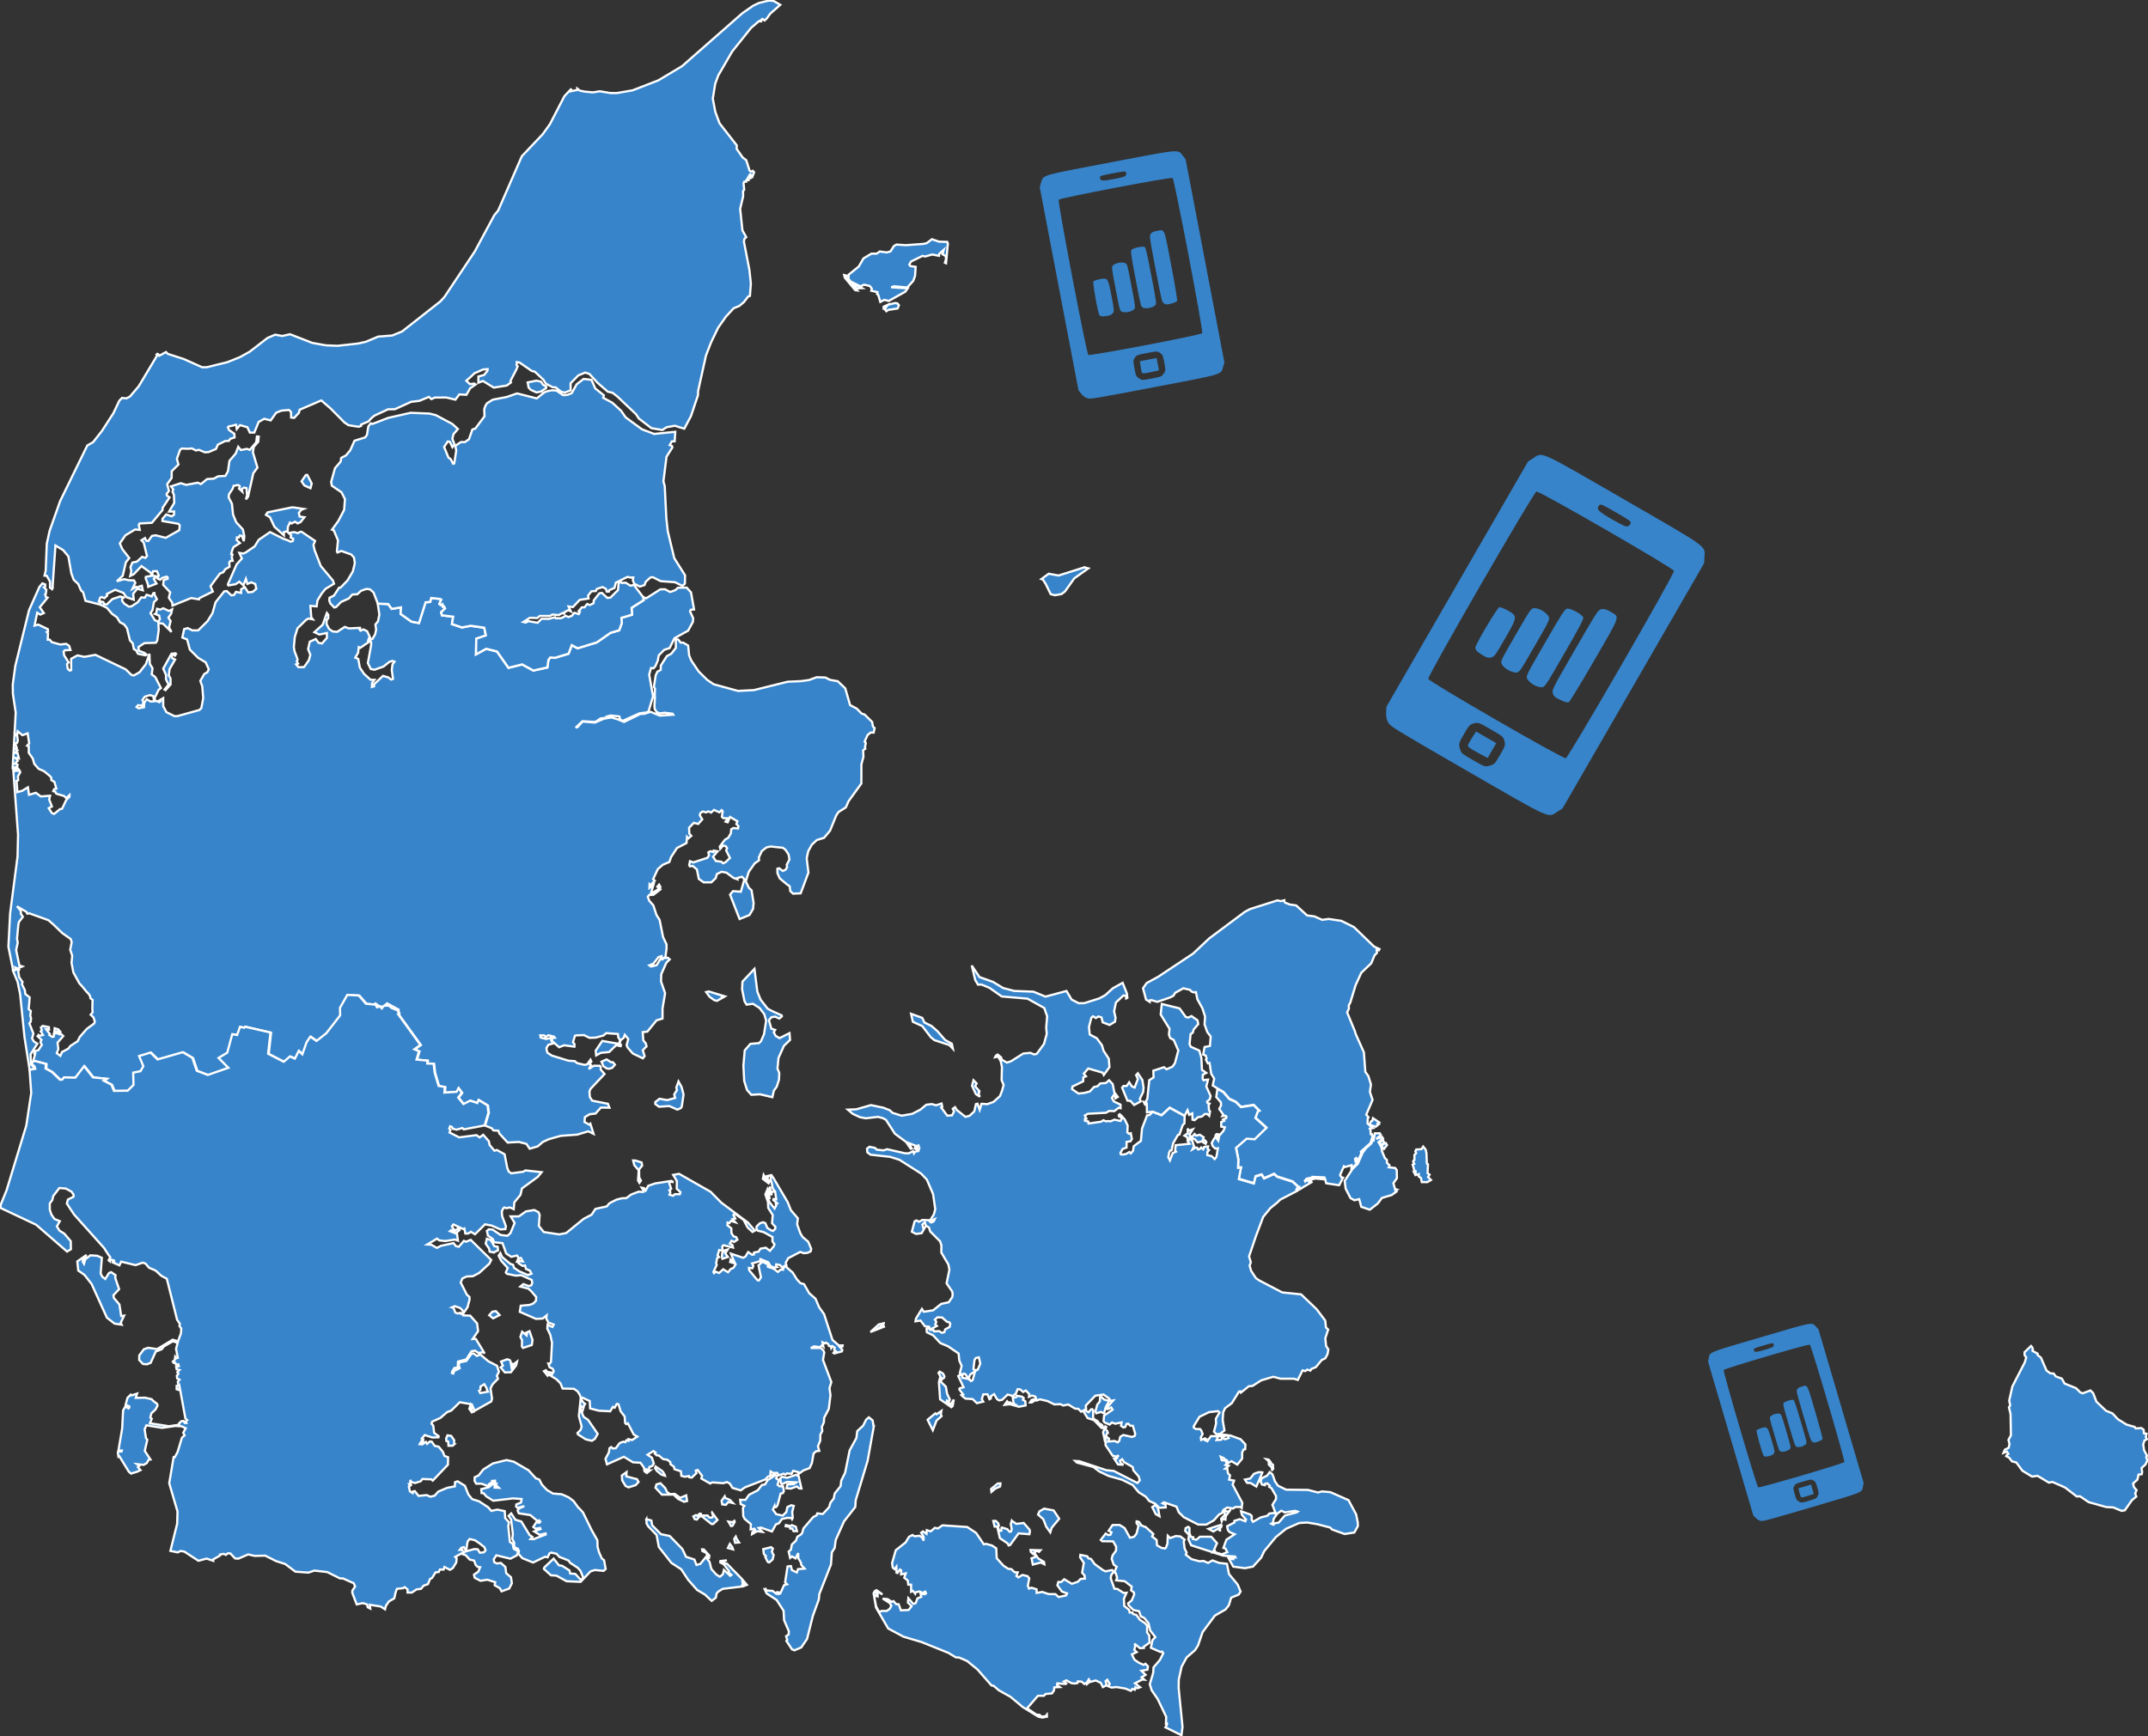 <?xml version="1.0" encoding="UTF-8"?>
<svg xmlns="http://www.w3.org/2000/svg" xmlns:mapsvg="http://mapsvg.com" mapsvg:geoViewBox="8.074991 57.751786 15.157522 54.559146" width="980.468" height="792.632" xml:space="preserve">
  <rect width="100%" height="100%" fill="#333333" stroke="none"/>
  <path d="m927.878 615.413-.13 1.36 2.35 1.27-.05.58 1.56 1.26 2.54 5.86 1.71 1.26 1.56.11.96 1.31 2.79 1.03 1.23 2.23 5.22 2.1 1.9 1.89 1.11.48 3.56-1.31 1.24 1.19 1.5 3.91 4.39 4.18 2.93 1.19 2.44 2.62 4 2.51 3.68 1.03.46.71 2.65-.18 1.02.79.1 1.6 1.18.19-.3 1.46.47 1.04-1.11.67-.56 1.78.23 1.27.13 1.24 1.44 2.67-.43.57.55 1.47-.87 1.89-1.79 1.63.26 1.81-.18 1-1.45.17-.55 2.32-1.96 1.77.41 1.66 1.18 1.34-.62 1.54.48 1.45-1.93 1.55-3.28 4.68-1.46.27-3.81-1.58-3.22-.17-8.02-2.23-3.96-2.69-1.48.09-5.35-4.1-5.77-2.54-1.6.32-5.19-3.11-2.48.35-4.42-2.67-2.8-3.79-1.97-.49-1.34-1.74-1.28-.61.23-.51.73-.55-.61-1.07-1.58.6.59-1.45 1.75-.88.39-1.73-.48-1.86 1.13-2.08-.18-9.73-.72-3.06.55-.88-.43-2.25 1.44-6.41 5.66-11 .67-2.25-.74-1.03-.05-1.34 2.98-2.87.8.89zm-282.29-81.02-.77-2.66.74-.37-.51-.97.12-.46.46-.29-.01-2.3.77-.83-.34-.87.41-.83h.75l1.68-.19.74-1.13 1.11 1.36.37 1.57.19 4.79.5.37-.17 4.07.91.64-.68 1.11 1.33 1.36-1.71.97-2.48-.01-.41-1.9-1.06-.76.09-.99-1.53.43-.56-1.11.59.25.09-.89-.62-.36zm-17.36-14.44 2.66-.83.42.68-2.09 1.64 1.36 2.44.39-.23-1.18-2.08 1.47-1.11.5 1.13-.89 1.13 1.67-.85.57.91-1.38 1.8-.68-.8-.45.23.22 1.6 1.33 3.15.92.83v1.31l1.19 1.13-.36.92 2.94.31.72.95.07 3.74-1.6 2.24.7 2.6.99.36-.71.44.44.44-2.21 1.59-4.44 1.32-1.94 2.59-3.61 2.78-3.88-1.31-.95-3.49-2.22.49-1.76-1-2.21-4.3-.45-3.52 3.59-5.49 2.42-2.35 2.19-5.04 1.6-2.15 2.28-1.98.75-1.46h.41l.13-1.25.16-.47.2-1.53 2.31-.04.48.82-2.07 1.71zm-86.96-55.61 1.19.23 1.39-.67 2.77 1.95.32 1.73-2.12 2.51-.38 1.43-.98.6-.48 4.59.54 1.19 3.94 1.77.92 3.35.27 5.45 1.96 1.38-1.57.85-.08 1.8.41.72 1.03-.23 1.03-.07-.8 3.15 2 4.39-.49 1.54-1.14.91.17.69.95.28-.43.76.16 2.32.5.46-.38 2.05-.94-.88-1.17.08-.99.93-.9.35-1.09.09-1.59 1.4-.96-.21-.09-2.89-1.42.69-.76-2.17-1.32 2.58-6.81-3.72-3.72 3.42-4.05-1.59-2.62.33-.09-3.86-.78.31-.64-1.27.96.15.74-1.66.86-8.36 1.98-1.27-.12-3.07 4.89-1.59 1.15.95 2.72-1.22 1.09-1.55 1.55-5.81-2.08-4.81-1.59-.84-.6-1.58.26-2.68-4.03-6.52.51-4.82 8.12 2.02 2.83 3.94zm44.94-52.37 2.51.99 2.92.42 4.99 4.57 3.33.44 3.54 1.57 2.98-.39 5.78.85 5.75 2.85 9.19 8.89 2.49 1.15-.28.57-1.04-.15.15 1.34-1.09 1.1-1.52 3.65-4.54 4.32-2.58 5.64-2.44 7.99-.69 1.24.04 1.56-.78 1.66 3.52 8.56.38 1.29 3.73 8.36.67 8.92 1.36 1.91 1.21 3.88-.49 3.36 1.22 3.67-2.88 6.73 1.04 1.21-.36.53-.12 2.28.86.75.7-1.7.63-.21.3-1.26 2.88 1.94-.74.57.54.26-1.4 1.15-2.13-.71-.1.6.94.71-1.43.27.33.75.09 1.76.54.03.26 1.19-.93 2.89-4.35 3.87.17.76-.1.25-.62 1.48-.74 1.35-.83-.94-.54.38.16 1 .47-.46.73.36-.77 1.22-.22.48-2.04 1.81.05-1.49-3.1.86-.37-.36-1.75 3.97.56 1.03.8.19-1.78 3.46-5.91-.89-.36-1.25-.11-.51-4.53-.41-1.62.45.08-.61 1.24-.21 4.78.58-.31-.74-5.54-.24-.61 1.26-.36-.8-1.62.38-.78.9.15.36.67-.61.35.24.6-.38.17.79.79-.32.33.61-5.04 3-.92-.81-.19-.23-2.5-2.34-7.09-2.26-1.35-1.23-4.58 2.02-1.11-1.75-2.74.83-.79 3.21-6.89-2.02.99-5.23-1.34.07.14-3.76-1.07-5.32 4.85-4.21 3.68.25 5.36-5.19-5.03-4.51 1.14-3.08.63-.2-2.56-2.57-5.77.91-2.4-2.34-2.93-1.32-2.74-3.17-2.68-1.51-2.19-1.4.67-3.11-1.39-2.29-.72-4.85-.77.16-.92-1.69.35-.47-.4-1.39-1.18-.46.64-3.43 2.45-.51.35-4.31-1.55-2-1.26-3.54.23-3.57-1.2-3.73-2.32-4.2-.65-3.22-.95.13-.95-.33-.98-.93-1.13-.19-1.7-.44-3.78 2.1-.74 1.27-1.51.82-5.89 2.01-2.7-.8-.68.11-.05.72-1.71-1.08-1.37-5.16 1.66-2.39 5.17-2.8 16.03-10.64 7.41-6.98 16.2-12.08 2.33-1.25 12.57-3.98 1.47.36 1.66-.41-.04.94zM312.027 499.693l-.81 5.47-.4.75-1.65.7-3.66-1.62-4.69.31-1.68-1.21-.03-.92 1.95-1.51 3.52.62 3.61-1-.44-1.62 1.25-1.96-.3-1.12 1.02-2.82 1.4 2.54.91 3.39zm-33.11-14.73.9.05.88 1.08-1.23 1.44-1.42.44-1.1-.14-1.51-1.03-.88-2.06 2.31-1.05 2.05 1.27zm-252.35-14.98 1.03 1.14-.23.54-1.22-.71-1.37.1.19-1.61 1.6.54zm302.89-14.23-2.18 1.21-1.28-.32-2.1-1.55-1.56-2.14 1.16-.29 7.15 2.18-1.19.4v.51zm-321.15-13.26.42.26-.39.73.42 2.7 1.55 2.2-.3.99 1.34 2.66.21 1.79 2.01 1.56-.15 1.44-.04.85-.3 3.06.99.86-.26 2.2.36 1.02-.14 1.68-.6.75 1.83 4.71-.61 2.13.78 1.39 1.63 1.07-3.09 4.77.22 4.72 1.93 1.96-2.6.48-2.33-14.9-2.01-19.71-1.15-5.62-2.1-5 2.38-.75zm338.87 13.89 3.2 4.14 1.87 1.01 4.58 2.07.06.48-1.2.96-1.89-.87-1.72.28-1.09 1.34 1.11 3.88 1.73.56-.65 1.08.96 1.75 1.01.47.61.47 4.62-2.31.25 3.11-2.81 2.7-2.46 5.51-.47 4.88.82 1.98-.14 3.1-1.05 3.24-1.28 1.75-.69 2.99-5.64-1.33-3.96.23-1.96-2.19-1.29-4.1-.37-7.06.61-6.93 2.6-2.98 3.89-.33.94-.9 1.36-3.14.98-6.19-.83-2.97-2.18-2.85-3.02-1.92-2.9.4-.95-1.56-1.1-5.47.17-3.5 5.48-5.8 1.32 10.41 1.48 3.61zm-266.59-158.14-.73 1.11-.68-.49-.83.37.24 1.24 1.33.66-2.48 4.28-.4 2.85.82 1.59v2.67l-2.29 2.57-.45-.27 1.84-2.3-1.2-2.36.04-1.91-1.29-3 3.77-6.79 2.31-.22zm-10.06-26.79 1.1 2.15-1.37 1.32-.65 3.62-.92 1.42 2.01 3.21 1.55.65.76-1.13-.37-1.62-1.85-.76.5-.25.4-2.12 1.49.39 1.32-.62 2.61 1.23 1.47-.71-.48 1.99-1.22 1.77 1.01 1.61-.73 2.85 1.11 2.08-3.89-3.81-2.09-.23.16 3.13-.67 4.83-.64 1.01-5.22.17-2.69 1.77.11 1.67 2.62 1.03.97.8-.51.33-3.44-.73-.88-1.6-1.01-.53-.52-2.68-1.25-1.29-1.37-5.59-1.27-1.67-1.93-1.06-1.4-2.26-2.24-1.6-2.28-2.68-3.08-1.53.16-1.37 1.25.24.41.98 1.17.11 2.55-2.46 3.53-1.17 2.11.54-1.11.01-.07 1.41.98 1.32 2.06 1.35 1.18-.11 2.9-1.89 1.57-2.21 1.69.1.77-1.33 2.37.77.73-1.5.49-.03.04.68zm424.41-12.41 1.82.46-6.39 4.56-4.22 5.94-1.56 1.22-3.06.55-1.94-.5-2.21-4.55-1.29-2.06-.75-.28 3.37-2.44 4.43.83 11.8-3.73zm-357.47-16.39 6.36 4.32-.75 1.85.5 2.28 2.83 7.3 5.58 6.65.48 1.46-3.89 2.35-1.73 2.13-1.93 3.15-.38 2.72-2.85-.24.39 5.21.72.94-1.98-.36-1.02.54-4 3.91-1.25 4.04-.41 4.52.3 1.92.9 2.31.52 1.5-.39.82.61 1-.92.36 1.07 1.27 2.56-.02 2.18-3.1.7-2.48-1.03-2.66.77-3.35 2.75-1.25 1.23 1.73 1.59.32 2.23-2.53.02-2.25-3.48.7-2.24-1.07 3.78-3.39 1.92-5.37.66.85-.04 1.61-.67.68-.12 1.83 1.18 2.3 1.65 1.16 2.07.16 3.44-2.25 1.9.69 5.49-.28-.83.36.61.98 1.32-.61 1.73.84 1.49 3.21-.68-.05-.42 1.26.37.5-3.93 2.69-.67-.35-.28 2.58-1.3 2.21 1.36.61.73 3.98 1.94 2.86 2.93 2.65 1.78.05-1.08 1.46-.08 1.79 1.01-.31-.06-.85 4.1-3.9 2.41.67 1.31 1.02.87-.31-.56-4.09.33-2.57.9-1.21-.92-.34-1.43.45-2.66 2.13-4.08 1.45-1.72-.3-1.34-2.76 1.45-7.92.08-1.57-.84-.92 1.44-.64 1.19-2.03.46-2.17-.33-2.35 1.16-1.43.64-3.07-.74-5.01 4.77.2 1.56 2.2 4.24-.69-.16 2.99 4.96 3.53 3.43.63 3-9.47 2.12-.16.42-1.79 4.13.44.52.32-.87 1.94.59.54.83-.39.18 1.11.55-.12.45.94-1.8 1.7.39 1.45 5.1.61-.56 3.36 4.58 1.56 3.97-.77 6.18.88.76 3.54-4.37 1.49-.13 7.14 4.67-2.55 4.94 1.25 5.22 7.45 6.24-1.56 5.12 2.8 6.39-1.41.48-3.44.83-1.12 2.13.16 6.23-1.87 1.46-3.92 2.67 1.43 8.75-2.68 6.29-4.37 3.94-1.16 1.2-3.25-.18-2.43 4.87-1.45-.23-3.12 5.53-3.52-.35-1.49 1.49.63 6.45-4.09 2.1-.05 2.41 1.26 2.41-.88 1.09-1.05 4-.1 2 2.17 1.4 7.82-1.53.16-.3.75 1.44 3.13-.15 1.66-2.17 3.98-6.27 3.49-2.17 4.48-2.47.79-2.51 2.55-.42 2.32-1.09 2.53-.84 1.01-1.17-.09-.84 3.01 1.76 9.88-2.01 6.77-.82.59-3.35.42-7.53 3.39-1.31-.48-.35-1.47-4-.45-1.82.5.18.5-3 .36-1.67 1.18-.96.41-5.59-.35-3.11 2.96.98-.31 1.26-1.48 1.02-1.01 5.5.49 4.16-1.78 3.32-.57 3.06.86 2.8 1.2 7.53-3.67 1.7-.04 2.89-.93 4.19 1.75 6.16-.42-.29-.46-3.61-.44-2.22.27-1.48-.61-.88-1.4-.11-1.37.22-3.96-.09-.83.13-3.03-.5-.93.81-5.26.8-1.66 1.49-.78.05-1.99 2.77-4.33 1.97-1.04 2.12-2.7-.03-3.98 1.14.17 1.08 1.41 1.17.01 2.25 1.33.47 4.55.98 2.31 3.36 4.96 3.87 3.83 2.98 2.02 11.09 3.04 7.26-.37 15.39-3.82 6.05-.27 3.69-.51 3.56-1.29 3.98.14 2.07 1.07 3.56.63 3.42 3.26 2.19 7.64 3.01 1.57 2.28 2.31 1.32.4 3.45 3.4.38 2.09.75.74-.43 2.05-1.39-.04-1.37 1.13-1.38 3.04.57.59-.38 1.92.14.7-.98.73.12 2.98-.92 3.44-.03 8.76-5.83 8.06-1.23 2.83-3.31 2.09-1.07 1.54-2.85 7.02-2.72 3.24-3.32 1.03-2.26 2.11-1.64 2.97-.71 3.22.79 6.56-3.55 9.46-3.47.16-1.25-1.16-.32-2.26-1.14-.75-3.38-2.83-1.04-2.38-.03-2.01.78-.22 1.68 1.23 1.23-.51.73-1.13-.13-1.25 1.22-2.31-.41-2.34-1.42-2.14-1.19-.9-5.63-.58-1.85.43-2.12 1.68-1.34 2.88.1 1.31-1.99 1.41-2.72 3.86-1.34 4.34 1.4 2.97 1.22 1.11.93 5.79-.25 2.71-1.64 2.81-4.51 1.83-4.35-11.17 1.35-1.59 3.57.28 1.64-5.69-1.11-1.15-2.21.62.13.55-1.84-.66-3.19-2.38-2.21-.39-2.16 1.04-.51 1.87-2 1.9-3.49.02-2.24-1.59-.86-4.31-1.9-1.61-1.3.2-.32-.56.35-1.81 1.51.57 6.46-2.11.74-1.18-.34-1.3.97-.54 1.35.42.13-.68 1.79.31-2.06 2.5 1.29 1.94 2.46.3.81.74 1.1-.48 2.05-1.96-1.73-3.37.4-1.14-.57-.86-1.23-.28-1.29 1.48-.24-1.01 2.33-3.11 1.56-.95 1.16-1.96.21-1.95.98-.51 2.1.21.18-1.08-.93-.94.47-1.29-3.38-1.96-1.06 2.45-.97-.32 1.15-1.51-2.15-.07-.69-.62.39-2.54-.5-.51-1 1-2.46-1.09-1.63 1.47.15-.37-1.14-.42-1 .45-1.61-.41-1.06.82-.18.97 1.1 1.79-1.86 2.11-1.98-.52-2.19 2.25.14 2.69.88 1.02-1.3 1.13-.64-.66-.24 2.81-4.34 2.25-2.69 4.12-.78 2.26-3.06 1.31-2.24 1.97-2.12 4.57.74.72-1.92 1.95-.45-.37-.07 1.73 1.84-1.39-1.2 3.97 3.13-1.79.47-.82-.64-.55.81-.96.6 1.05-.4.39.44.72-3.28 2.53-1.91.06-.6.87.69 1.78 1.82 2.03 1.46 4.43 1.42 2.24 1.58 7.85 1.58 3.33.01 1.83-.51 4.01-1.56.8-.19-1.27-1.38.43-2.37 3.01-1.87.77.78.56 2.56-.64 1.76-2.85.86.25.73-.64 1.76-.14.89.74-1.54 1.48-2.34 5.31-.1 3.29 1.86 5.35-1.17 6.97-.01 4.62-2.72.81-4.2 5.15-2.12.23.28 3.77 1.2 1.47.26 1.34-.35.26-1.36 1.43.84 2.67-.79 1.02-4.63-2.21-2.36-2.74-.43-1.08.73-2.81-1.58-1.9-.53 1.44-1.41 1.04-.45 1.67.66.38-.16.65-2.08-.43-3.16 3.12-3.79.37-2.14 1.16-.2-2.19 2.98-4.42 7.64 1.35.51-1.73-.84-1.19-.16-1.6-5.35-.38-1.23 1.08-3.61.97-2.79.09-2.49-1.23-3.31.09-.84.2-.89 2.98.71.84-.07 1.16-4.69-.63-2.29.89-3.3-2.96.18-1.25 1.19-.12-.44-.55-2.52-.59-1.31.78-.59-.72-1.8-.02.2 1 2.43.67 2.45-.57-.19.96.86 1.69-2.06.57-.83 1.38.03.99.41 1.28.37.22 1.6 1.04 7.54 2.32 3.03.25.87.85 3.46.81 1.15-.2 1.59-2.16.41.9-.89 1.09.7.45-.99 1.85 2.29-1.52 2.73.01.41.48.01 1.25 1.75 2.04-6.39 6.77-.5 1.24.17 2.44 1.08 1.71 7.17 1.43.72 1.8-3.92-.07-2.44 2.74-2.73.32-2.12 1.3-.2 2.22 2.23 1.24.46-.45 1.46 4.64-2.37-1.17-5.13 1.52-7.51.56-5.44 1.53-2.67 1.23-2.35 2.02-3.69 1.1-1.49-2.22-3.44-.88-5.13.27-3.75-4.1-.53-1.33-2.2-.1-.81-1.01-3-1.22 1.73-5.82-.41-3.33-4.09-2.48-.57 1.4-3.22-1.08-3.1 1.54-2.39-2.96 1.64-2.18-1.52-2.06-.86 1.62-5.56.36.23-2.54-2.86-.51-1.81-6.03-.47-4.12-2.88-.07.06-1.32-4.99-.49 1.15-3.77-2.14-.93 2.77-1.99-10.2-14.09.41-.23-.45-1.35.05-.52-5.22-2.83-.5.68.02.07-.67.4-.51.54-2.21-.57-1.48-1.1-.88.53-3.16-.34-3.26-3.75-5.23-.3-3.35 5.91.08 3.45-6.33 8.18-4.48 3.51-2.8-1.95-1.72 2.53-1.94 5.53-1.67-1.53-1.73 3.51-2.24-1.02-2.86 2.44-7.12-3.66 1.07-9.68-11.63-2.67-.33.48-1.94-.4-1.32 3.73-2.21-.38-2.28 8.44-3.97 2.38 4.47 4.52-9.38 3.27-5.05-1.91-1.99-5.88-4.4-2.59-11.51 3.3-3.2-3.14-5.2 1.6 1.94 4.63-1.31 2.28-3.33.69.17 5.58-2.66 2.65-6.27.08-1.2-2.86-3.54-1.81 1.24-.88-6.1-.61-4.04-5.1-4.01 5.24-5.21-.12-.72 1-1.07.06-3.67-3.54-2.88-1.57.12-2.11-4.88-1.31-1.31.31 1-3.88-.42-.02.18-1.06 1.63-.37 1.64-2.51-.44-.7-.19-.63.46-.92-1.8-1.64.45-.6.52.39 1.49-.36-1.01-1.7.52-.45-.46-1.26.78-.72 2.87.53.06 1.12-1.31-.13 1.71 2.19-.23.43 1.33.87.71-.18-.04-1.18 1.47-.39 1.11.56.43-.46 1.33 1.26-2.62 3.03.37 2.89-.72 1.9 1.64 1.2.78-1.81.67-.29 2.26-1.24.81-1.14 3.41-2.22.94-1.95 3.18-3.63 3.35-2.47.33-.87-.6-1.94-1.3-1.2.91-1.14-.15-1.66.06-2.19.06-1.78-.96-.73-.18-.99-.61-.99-1.18-1.22-1.51-1.9-1.57-1.71-2.74-4.96-.86-4.4.3-3.27-.9-2.74.68-3.45-.43-1.42-3.84-2.7-4.09-3.94-2.23-1.96-8.7-3.14-1.01.15-.35-.81-4.33-2.55 1.76 2.03.03 1.38.91 1.37-1.82 2.4-.25 1.2-.61 6.44.33 1.79-.73 3.37 1.47 7.03 1.33.44-2.12.93-1.11-.48.23.79-1.13.75-2.21-11.03.79-15.21 3.39-25.98.23-9.93-2.24-30.24.48-.01 1.74.08.45.56-1.43-.17-.36.71 1.63-.24.71.9-1.04 1.73.12 1.81-.74.34.39 5.09 2.32-.64.45-.33 2.03-1.22.48 3.42 3.16-.92 2.24 1.67 4.21-.33-.37 1.79 1.23 3.12-1.46.78 1.43 2.21 1.01.43 2.74-2.23.9-.13 1.93-4.05 1.45-1.41.02-.79-1.5 1.37-.95-.95-3.24-.95-.47-.26-.35-.8-.88-.19.38-.94 1.02-.23-.89-3.06-1.41-.86-.01-1.08-.81-.9-2.5-2.05-2.47-1.1-1.98-2.25-.71-2.46-1.83-2.62.02-2.87-.76-.36.95-.99-.7-4.65-2.39.86-2.15-1.79-.21 1.43-.8-.2.83 1.24.23 1.89-.44 1-.78.12.75 2.15-.82.37 1.14.72-1.18 1.13 1.22.09.6 2.46-1.54-.26 1 1.34-1.36 1.32 1.25.37-.1 1.05-2.1.42 1.39-25.2-1.29-8.57-.06-4.21 1.15-8.49 6.28-25.46 4.72-10.61 1.38-1.65 1.28.49.02.95-.62.38.73.71.4.41-.24 1.91-.32.15.34 1.22.79.3-3.57 4.4 1.85 2.63-1.62.73-1.42-.86-1.19 5.87 1.67-.48 4.37 2.1.12.98-.59.35.56.56-.14 2.92.89-.04 1.02 1.18 3.74 1.04 2.81-.28 1.35.92.58 1.88-2.59.13-.54.67.26 1.65 2.02 3.23-.71.78.31 2.15.9.79.67-.19v-5.2l2.86-1.54 3.21.66 4.98-.92 13.85 6.64 2.62 2.53 1.09.26 2.6-1.48 2.93-3.76 1.58-4.68.19 4.66 1.23 1.97-.36 2.8 1.61 1.2 2.57 5.03-1.07.86-1.81 3.75.3 1.16-.6-.04-.28-2.05-1.6-.47-2.32.75-1.05 1.53.51.97-.68 1.59-1.81-.23-.71.79.91.64 2.49-.48.09-1.93 1.12-1.77 1.82 1.08 2.87-.21 1.06.54.55-.43-.53-.39 1.79-1.06.01 3.69 1.46 2.72 3.69 1.81 1.3-.01 10.09-2.8.85-.87.86-4.54-.44-5.34-.88-2.55 1.82-3.15 1.39-.77.64-1.37-1.4-3.14-3.47-2.08-3.76-3.75-1.24-4.61-2.2-.9.84-3.83 1.63-.47 2.12 1.05 2.65-.03 4.22-4.15 2.31-3.7 1.4-4.97 3.96-5 1.18-.12 2.09 1.97 1.21-.2.88-1.42 2.36.51-.03-1.67 1.68-1.01 1.56 2.42 2.03-.21 1.67-1.4-.46-2.22-1.86-.74-1.73.71-.69-2.31-1.15 2.97-1.85-1.68-1.66 1.14-3.33.58-.24-.49 4-9.15 2.4-2.66-1.17-2.57 1.81.29 1.08-.46 4.14-2.82 1.81-2.96 5.19-3.55 6.04 3.04 1.98.68 1.38.69 1.01-.37.14-1.01-1.15-.51.25-1-1.19-1.11 2.61-.4 1.5.48 1.64-.78zm-3.97-11.05 5.11.76-1.1.42-1.09 1.41.35 1.66 2.2.3-1.82 2.26-1.32.56-1.1-.76-1.68.8-.71-.44-.94 1.98-.07 1.91-1.77.47.03 1.47-4.31-3.87-2.06-4.36-1.84-1.13.75-1.11 11.37-2.33z" style="stroke:#fff;fill:#3784ca;fill-opacity:1"></path>
  <path d="m65.197 269.513-2.24-.6.35-1.05 1.44-.42.45 2.07zm75.75-46.94-2.01-.94-1.3-1.84 1.93-2.89.7-.06 2.02 3.9-.57 2.16-.77-.33zm-25.1-18.58-.42 2.46 2.09 7.03-1.9 2.59-2.38 10.7-1 1.25.51-1.88-.24-3.27-1.08-.25-1.08.66.25 1.16-1.51-1.37.4-1.03-.7-.6-2.17.37-.38 1.26-1.73 2.64-.13 1.37 1.5 2.94.51 4.92 1.42 3.47 3.05 3.31.67 3.02-.23 2.35-.89-2.43-.98-.16-.44.91-.82-.08-.14 1.23 1.5 1.37-2.93 1.85-.51 1.17-.56 1.99.6.26-.34 1.1.42 1.74-.94.02-.63.72.16 1.96-2 1.18-.85 1.34-1.54.58-4.3 5.77 1.05 2.46-6.11 3.01-.18.56-3.61-.6-8.52 3.46-.13-1.37-.94-1.31-.59-.96.62-2.42-3.2-3.4.19-2.2 1.84-.59v-.66l-.52-.34-2.06.65-.81.79-1.22-.55.54-1.46-.82-1.93-1.82.07-.24.99.06 1.06 1.87.24-1.32 1.18 1.25 2.15-3.78 1.48-.16-1.18-1-2.75.08-.62 2.81-.55-.64-1.35-4.18-3.01-3.47 3.67-1.66.81.5-2.12-.38-1.91.88-2.07 2.05-.44 2.42-2.18 1.44.49.75-.81-1.5-6.15-1.03-1.08 1.6-1.02.62 1.25.91.09 1.66-2.32 1.65-.28 4.67 1.15 6.17-3.5.2-2.19-.59-.7-7.31-1.27.01-1 1.7-2 2.52.83 1.03-.66.08-1.51-2.33.02 2.38-3.95-.16-3.74-.65-1.38.38-1.05-1.07-1.38 4.47-1.45 2.52.75 5.25-1 1.42.65 2.84-2.3 3-.16 2.04-1.11 3.31-.17 1.16-2.13.69-4.75 2.86-3.35 1.16-3.05 1.18 1.48 2.75-.55 1.32.46 2.94-3.42.33-2.69.82.06-.23 2.37-2.02 2.29zm131.05-25.21-2.01.4-2.62-1.2-.97-1.02-.45-2.36 4.02-.82 2.13.5.86 1.35 1.5.88-.03.67-2.43 1.6zm23.08-5.36 1.76 3.96 3.92 3.11-.32 1.13 4.14 2.24 4.04 3.68 2.05 3 7.49 5.47 5.54 2.1 9.65-.96-.3 4.35-1.27.01-.98 1.69 1.03.42.19.67-2.68 4.25-1.41 11.21.6 2.18.71 14.39.67 6.2 2.97 12.32 4.92 7.81-.07 3.83-1.13 1.04-3.4-1.7-6.49-.47-3.61-1.81-1.07.09-2.17 1.98-.55 1.51-2.16.69-2.55-1.31-.64-1.57.22-1.28-1.4.04-1.26-.3-5.31 2.65-.63 2.4-2.45 1.06-.08.59-.97.04-.46-1.31-1.47-.78-2.58.83-.51.98-1.97.1-1.57 1.99.24 1.32-4.06.64-3.08 3.27-2.01-.27 1.06 2.24-1.18-.56-1.64.88-.24.75-.69-.34-1.86.97-2.76-.26-1.23.66-4.61-.01-1.12.96-3.33-.13-3.06 1.92 1.09.28 1.28-.65 4.21.73 1.77-1.82 3.24.06 2.93-.78.35.51 2.52-.08 2.01-1.08 1.18.58 1.58-.56 1.15-1.39 2.02.6.51-1.02-.55-.34 1.45-1.72 1.22-.03 1.22-1.52 1.21.48 1.69-.81.11-1.3 2.53-3.22 1.16-.22 2.46 2.3 1.44-.13 3.46-3.44.24-2.8.71-1.29.81.83 1.71-.12 2.24 1.39 1.51-.39 4.16 5.46.35 1.49-5.53 3.53.23 3.12-4.87 1.45.18 2.43-1.2 3.25-3.94 1.16-6.28 4.37-8.75 2.68-2.67-1.43-1.46 3.92-6.23 1.87-2.13-.16-.83 1.12-.48 3.44-6.39 1.41-5.12-2.8-6.23 1.56-5.22-7.45-4.94-1.25-4.67 2.55.13-7.14 4.38-1.49-.76-3.54-6.18-.88-3.97.77-4.58-1.56.56-3.36-5.1-.61-.39-1.45 1.8-1.7-.45-.94-.55.12-.18-1.11-.83.39-.59-.53.87-1.94-.52-.32-4.12-.44-.42 1.8-2.12.16-3 9.47-3.43-.63-4.96-3.53.16-2.99-4.24.69-1.56-2.2-4.77-.2-1.98-5.11-1.62-1.41-1.62-.18-2.48.88-1.68 1.56-2.26.11-1.61 1.81-3.52 1.59-2.3 2.33-.84.21-1.83-1.94-.42-1.29.08-1.2 2.05-1.03 2.36-3.63.66-.02 3.17-3.27 2.43-4.1.9-3.76-.37-2.55-1.23-1.4-4.53-1.63-1.79.7-.26-.48.49-5.08-1.9-4.57-.82-.29 2.85-3.92 2.7-5.15.35-4.9-1.56-3.09-4.42-3.03-.31-1.71 1.76-6.3 2.59-3 .24-1.67 2.17-1.14 1.98-2.38 1.93-4.33 4.83-1.5.84-1.15.64-3.9 1.1-1.39.79.27 7.2-2.77 10.24-2.31 8.52.35 2.91.7 7.56 4.03 2.56 2.33-2.02 2.34-.51 2.12 1 2.63-.99 1.21-1.15-2.47-.96-.16-1.66 2.5 1.97 4.86 1.04.72 1.11 2.11.49-.16.91-5.77-.4-2.29 2.56-1.7 1.77.02 1.88-1.28 1.57-4.48 1.32-.4 4.21-5.62-.12-3.24.5-1.46.75-1.24 2.65-1.64 6.38-1.24 4.7-1.62 9 2.28 3.49-2.81 1.45-.53 2.03-.37 2.01.13 3.01 2.1 2.03-.15 1.98-.81 2.19-4 3.18-2.46 3.59.42zm133.99-32.32-.62-.12v-.96l1.74-.8-1.12 1.88zm5.79-2.45.57.73-.63 1.47-4.19.63-.93.62-.53-.7.27-1.31 1.24-1.01 3.17-.75 1.03.32zm-16.26-7.1-2.53.13-.93-1.44.48-.31 2.98 1.62zm-7.63-5.22.36.72.44-.11.25.3 4.36 5.35-.93-.13-4.74-5.71-.29-1.17 1.12.27-.57.48zm46.77-15.08-.8 8.94-.53-.22.56-1.92-.29-1.23-1.39-.74.61-2.06-2.09 1.9-.1.88-3.11-.6-3.19.91-1.22-.28-5.27 2.59-.75 1.34.43.7 2.46.38-.27 4.1-.82 2.27-2.73 3.03-6.13-.53-1.23.46 7.55.49-1.11 1.52-7.54 4.23-2.06-.5-1.79.95-.99-3.35-.51-.25.21-.86-2.85-.67.27-.94-.97-1.23-2.58-.57-1.67.75-4.52-2.26-.91-1.17.06-1.91 4.6-3.7 2.17-3.73 3.64-2.17 2.42-.01 1.38-.97 3.18.43 1.71-.47 1.54-2.44 1.15-.68 4.27.28 8.11-.59 1.49-.36 2.35-1.76 3.23 1.09 3.79.13.24.8zm-82.54-102.92-1.1 1.02-1-.71-.84.7.67.46-1.38-.15-3.64 3.1-8.6 10.76-6.31 10.87-1.43 3.84-1.1 6.82 1.15 6.05 1.96 5.24 7.84 10.05-.06 1.59 2.81 4 1.55 1.12 1.54 4.8.69.46.76-.38.6.68-.76 2-1-1.09-.41.5.88 1.52-1.22-.91-.57 1.03.98.55-1.4-.02-.12.74-.85-.02-.34.71.3 2.96-.53.68.05 2.28-1.36 5.76 1.03 9.82 1.73 3.12-.82.75-.23 1.29 2.53 13.04.64 6.08-.42 5.67-.78.24-1.95 2.55-2.09 1.77-2.62 1.08-3.47 3.76-3.6 5.1-3.28 6.81-2.29 5.93-3.57 16.14-.07 1.96-3.21 9.55-3.03 5.71-2.55-.75-1.68-.58-3.83.67-1.98 1.28-4.96-.83-5.75-4.42-1.29-1.97-8.58-8.13-2.15-1.66-2.15-.48-4.65-4.04-3.75-4.07-1.91-.62-3.16 1.3-3.52 3.6.03 3.21-2.78 1.05-1.65-.5-2.48-1.94-1.22.02-3.22-1.72-1.05-1.71-3.93-3.71-1.41-.34-5.54-3.82-1.3-.23-.1 1.43.51.48-.6 1.45-2.72 5.28.26.65-1.93 1.41-5.92.96-4.98-3.04-2.08.81.05-2.86 2.6-.69 1.53-1.95.06-.72-2.12.19-3.88 1.7-1.79 1.72-1.94 1.67 1.66 1.58 1.96-.28.65.42-2.49 1.72-1.74 3.01-3.23-.19-1.78 2.41-4.16-.99-5.2.01-1.6.73-1.11-1.02-4.36 1.8-3.79.45-7.43 3.38-3.08.03-6.25 2.9-1.37 1.15-1.36 1.51-3.38 1.42.04.61-1.05.39-3.05-.44-1.72-.31-1.77-1.2-6.25-6.32-4.33-3.76-9.89 4.25-.32 1.4-2.16 2.32-1.41-.16-.04-2.52-.93-.95-3.49.33-2.35.95-2.51 3.51-2.93-.74-2.57 1.44-1.98 4.86-2.05-.01-1.1-2.44-3.38-.96-1.47 1.78-.29-1.93-1 .19-1.05.33-1.11.12-.59.45.47 1.24 2.46 1.77.1 1.68-2.01.66-.61.91-1.71.08-3.29 1.63-.88 1.99-3.31 1.38-1.73.14-2.7-1.13-1.41.27-1.84-.92-1.83.16-2.78-.11-.78.61-1.45 4.06.71 2.65-3.07 3.03-.03 3.09-2.04 2.86.8 3.03-1.05 1.4.1.72 1.24.87-3.18 4.77-.01.97-4.88 5.85-5.61.31-.36.57.45 2.36-2.15-.19-4.43 2.67-2.54 3.7 1.17 2.62 3.15 4.05-1.54 1.9-1.44 6.17-2.71 2.52 3.4-.95 1.98.49 2.47.06.6 1.14-1.33 2.75 1.72-.97.74.56-2.11 2.66.27 2.7-3.39-1.17-1.36-1.97-3.74-1.4-3.82 1.94.17.73-1.27 1.18-1.28-.55-.64.31-.58 1.73.77.06-.16 1.38-6.73-1.73-1.08-3.89-1.01-.93-1.23-2.87-2.06-1.91-1.09-2.96-1.35-7.75-2.37-2.84-3.53-2.12-1.26 18.32.01 1.09-.28.55-.96-.71.01-2.75-1.49-2.67-1.02-.06.54-2.24.5-12.35 1.27-5.82 4.84-13.69 12.38-25.33 2.64-1.51 4.1-5.22 5.23-8.11 2.61-5.55 1.26-1.32 2.05.19 1.62-.86 3.97-4.67 8.29-13.87-.17-.62.42-.31.44.24.38.63 3.09-1.69.83.84 7.31 2.37 8.36 3.73 2.09.01 9.4-2.32 5.69-2.27 4.52-2.51 8.15-6.29 3.47-1.48 3.24.59 3.55-.8 10.12 3.95 6.25 1.12 5.28.22 9.35-1.04 3.61-.8 5.63-2.37 6.41-.5 4.45-1.81 17.48-13.72 1.92-2.1 13.78-20.66 8.99-16.69 1.72-2.05 10.82-24.83 9.55-10.08 3.29-4.59 6.57-12.72 3.25-3.46-.6 1.27 3.19-.65.03-.67 1.23.97 2.23.44 3.69.34 3.17-.5 4.76.8 2.99.02 7.19-1.24 11.8-4.58 10.83-6.49 27.51-24.17 4.85-3.37 2.63-1.26 4.58-1.13 2.22.19 3 1.77-4.61 4.06-1.45 2.06zM474.908 707.813l-.66.71-.87-.48-1.32.84 1.89 2.69 2.62 1.57.12 1.06-1.59-.79-3.67.94-.59-2.89 2-.63-.86-1.47-.45.14-1.01-.99-.13-.84 4.52.14zm-33.42-10.63 4.06 2.7 3.54 5.22 1.02-.23 2.72.78 1.91 1.25.23 4.54 3.04 3.38 2.17 1.44 1.46.16 1.49 1.41 1.42.07-.59 1.65.87.64 1.89-1.12 2.35.58.75 1-.66 3.31.53 1.36 1.15-.42 2.31.74.04 1.63 2.59-.44 2.81.97 3.18.04 1.42 1.32 3.44-.74.42-.92-2.33-.84-2.07-2.85.43-1.53 1.31.02 1.39-1.27 3.47 2.09 2.73-.93 1.28-1.31 1.92-.12-.11-1.44-1.13-1.26.77-4.48-1.69-2.57.12-1.11 3.14.65.54.93 1.2.31 1.64 2.31 3.9 2.84 1.09.49 3.01-.61.75.8-1.14 1.41-.3 1.52 1.73 4.84 1.34.08 2.83 1.82 1.35-.09-1.22 2.77.18 3.27 2.2 1.77.27 1.23 1.26.02.38.7 1.4.34 1.64 2.27 2.38 1.55.94 1.17-.07 1.96.03 1.09.96 1.36.14 3.3-2.52 1.77-.03.65-1.83.08-2.49-2.05.4.98-.5 1.84 1.13 1.04-2.18 1.02.66 1.5.54.98 1.96 1.34 2.15.98.85-.51 1.14 1.18-.22 1.53-2.76.49 1.91 1.86-1.81 1.13 1.22 1.08-.97-.06-3.29 1.72 2.35 1.8-1.28.46-.89-.44-.26 1.13-1.1-.38-.69.86-2.54-1.04-4.04-.67-2.25.22-1.57-.62.73-1.05-1.1-1.88-.76.62.45 1.84-1.69.89-.99-1.97-2.27-1.06-2.48.64-.7-1.14-.64 1.05.47.53-.75.65-.28-.63-.81.51-1.29-1.09-1.72-.11-.13.76-1.32.21-1.45-.16-2.33-1.29-1.1.51 1.09.89-.27.29-3.85-.3-.12.77 1.26.92-2.51.14-.13 1.4-.92 1.34-2.96.28-.72.83-2.73-.01-4.95 5.71 4.3 2.92 1.25.02 1.14.86 1.7-.16.63-.76.06.93-2.1.42-1.8-.39-7.17-4.41-5.58-4.67-5.33-2.97-2.38-2.05-.96-.16-6.41-7.31-4.74-3.87-3.64-1.58-1.51-.07-3.34-2.04-12.25-4.94-8.31-2.47-6.98-3.75-5.55-9.57-1.1-6.48.53-1.02.84-.4 2.69 1.92-2.81-1.44-.26.63.86.89-.01.82-.89-.37-.57.97.8 4.06 1.22 2.19.74.11.46-.32 2.41.01 1.4-1.02.72-1.38-.84-1.27-3.11-1.96 2.21.22 1.94 1.27.76-.35 1.24 1.4 1.1.02 1.06 2.8 3.49-.17 1.35-1.7-1.68-1.71.22-1.97 2.23 2.58 1.09-.29.82-2.2 1.76-.71-.34-1.49 1.88.33.63-.43-.35-.78-1.17.55-1.51-.64-1.83.42-.11.58-1.05-1.29-.79.41v-3.23h-1.3l-.23-1.89-1.6-1.27.69-1.96-2.14.43.06-1.85-.6-.35-1.1 1.58-.43-.12-.08-2.71-.79 1.09-.87-.74-.29-2.06 1.68-5.86 4.48-3.56 1.58-2.58 1.57-.82.94.59 2.33-.23 1.23.93.58 1.32.02-1.71-1.14-1.93.8-.61 1.64 1.1.12-1.66 1.8.55 1.88-1.62 1.41.28 2.06-1.42 11.3.76zm20.34-2.85 2.11 1.43 3.33-.42 2.69 3.06.17.89-.26 1.2-4.94-.39-3.88 5.34-.66.17-.43-.92-3.54-2.39-1.24-5.32-1.18.01-.61-2.57 1.12-.03 1.1 1.07.34 1.01-.43.82.69 1.7.84-.11.14-1.39.42-.01 2.18.7 1.08 1.2.63-.15.33-1.11-.44-2.3.44-1.49zm59.27 2.18 1.31.54.52.1 3.54 3.23-.57 1.09 2.05 1.69.18 2.38 1.97 1.15 1.71.29.41-.41.38-1.06.28-.57.17-3.76 1.11 1.05 2.56-.93 2.08.19 1.93 1.48-.4.89.4 3.16.92 1.84-.39.94 2.6 2.06 3.67.98 1.84-.16 2.06.9 2.01-1.14 3.04 1.13 3.57.42.93 4.68 3.96 4.77 1.34 3.21-.84 1.37-3.45 1.42-1.07 3.47-1.48 1.9-4.88 2.81-5.62 7.55-2.09 6.1-1.33 2.1-3.89 3.4-2.27 4.18-1.3 5.9-.06 3.82 1.77 17.76-.47 3.82-7.33-3.6.72-1.28-.03-.52-.47.12.13-3.12-3.91-8.16-2.71-3.94-.88-2.76 1.58-5.28.13-2.43 2.92-3.42 1.54-3.06-.52-.75-.69.23-4.44-1.95.7-3.48 1.3-1.4-2.31-3-.78-3.33-1.9-2.36-1.62-.8-.79-2.31-2.61-.56-2.18-2.19-.24-.86 1.66-1.32 1.13-2.67-.12-.99-1.31-.98.31-1.67-3.18-2.47-3.93-.39.43-1.31-.64-2.06-.59-.34 1.03-2.49-1.38-1-.89-2.65.45-1.64 1.53-2.06.06-1.86-1.4-2.39-4.94-.07-.68-.58 2.25-2.92 1.16.7 1.01-.15.48-1.12-1.31-.71 1.81-2.64h3.2l2.27 1.4 2.45 4.43 1.87-.44 1.11-1.4.93-3.63-.92-1.22.07-.79 1.02.23 1.25 1.67zm36.6-.45-.35 1.32-.74.21.48 1.5-1.1-1.13-2.14 1.28-2.21-1.2 6.06-1.98zm-81.09-7.26 4.33.81 2.54 3.79-3.43 4.14-.65 2.08-1.84-2.58-1.34-3.42-2.4-2.13.64-1.46 2.15-1.23zm84.92.72-2 2.62-.17 1.69-1.23-.39-.47 1.14-.25-1.2 1.83-1.88-.53-1.02.63-.75 1.14.54 1.05-.75zm-32.83-.25.56 3-1.69-.93-1.62-3.24 1.21-.85 1.08.74.46 1.28zm-74.41-9.59-1.74 1.46-.14-1.34 2.99-2.46 1.27-.06-.17 1.39-2.21 1.01zm121.77-6.99-2.59 6.03-2.63-1.61-1.65-.1-.94-1.48 2.43-.48 1.62-2.08 1.05-.45 1.38-.4 1.43.11-.1.46zm5.93 3.71 1.38 1.94 3.72 1.8 9.94.11 4.54 1.16 1.99-.47 3.72.34 8.26 3.64 3.49 6.51.75 3.75.02 1.65-1.62 2.88-4.41.68-5.79-2.08-.82-.87-5.94-1.55-4.57-.75-3.62.22-5.99 2.64-4.64 3.77-5.31 6.4-1.43 3.02-3.71 4.08-3.68.73-5.34-.72-2.34-4.28.83-.13.52.5-.34.29 1.38.21-.03-.91 1 .1-.18-.39-5.47-.41-14.6-4.74-1.25-2.74.31-1.97-1.77-1.83.19-1.25 1.16-.62.6.49.01 2.47.68 1.64 1 .15-.13.79 1.65.34 1.57-1.37 5.16.02 2.64 2.92-1.77 3.96.8-.42.33.73 2.84.81 2.5-.97-.89-1.7-.9-.23 1.38-3.76 3.77-2.48-2.27-.94-.83-.95-.35-1.78 3.32-1.71-.02-.74 2.48-.77 2.52.96.32-.73-1.89-2.24-.39-1.59 4.14 1.44.77.71-.04 1.7.58.97 3.62-2.04 2.97-.73.84-.99 2.32-.33 1 .85-1.27 1.85-.37 1.84-.77.39.95.49.92-.77 1.48-.17 2.9-3.3 5.46-1.42.4-.32-1.26-.38-4.69.74-1.04-.56-.53-.23-2.02 1.5-.78-.87-1.26-3.34 1.62-2.52.04-1.5-2.08-3.56-1.02-.59.23-.56-1.16-1.04-.91.17-.12.66-1.35-.3-.57-1.21.38-1.6 2.52-1.27 1.19-1.6 1.27 1.03 1.16 3.25zm-.82-5.38-.5.13-.18-1.17-1.33-1.29-.03-1.52-1.05-.93.99.17.91 1.15-.39.32 1.44.83.14 2.31zm-21.07-15.85-1.78.95-1.88-.49 1.74-.6 1.92.14zm-54.43-1.5-1.53 3.31-.62-3.03 1.02-2.7.42.25-.42.94 1.13 1.23zm-76.22-8.06.34.96-2.3 2.02-1.7 4.42-2.38-4.78 3.53-2.93.58.41 2.2-1.53-.27 1.43zm69.54-2.19-.03 4.22 2.08 1.24.74 1.32.5-.12.98.78.21 1.04-.63.1-3.52-3.63-2.89-.93-1.92-3.11.75-.44 1.57.9 1.27-1.36.89-.01zm-28.06-3.08-.78-.02.73-1.18 1.61-.39.23.42-1.79 1.17zm33.78 2.1-.77 2.85-1.41-.65-2.12.61-.4-.84.86-3.15 1.15-1.39.11-1.88.67-.17 1.2 1.17 2.3.6-1.59 2.85zm-73.45-13.73-1.06.85-.6-.55-.34.77.52-.13-.32 1.24 2.28 2.2.56 3.22 1.27 2.67-.38.91-.94-.43-.07.56 1.82 1.17 1.36-2.19-.5 2.95-.61.53-5.13-3.59-.54-7.8.65-2.67-.84-1.6.54-.59 1.52.9.81 1.58zm-27.84-24.13-1.76 1.27 2.25-.27-6.59 2.59 3.83-3.49 2.28-.53-.01.43zm189.24-62.66.92.81-1.25.76-.33-.72.27-.47.39-.38zm-145.9-42.16.56 1-1.88-1.24-1.74-3.8.65-2.52 1.44 1.45-.69 1.3 1.96 2.22-.3 1.59zm75.23-3.22-.18 2-1.51 3.12.37 1.22-2.98 1.62-1.71-1.87-1.36-.11-2.43-5.95.64-.74 1.48-.02 1.12-1.67 1.2 1.84 1.27.56 1.5-3.9-.82-1.76.8-.86 2.05 3.06.56 3.46zm-94.05-25.7 3.45 3.97 3.08 1.71.47 2.29-1.55-1.65-6.84-2.25-1.68-1.36-3.87-5.06-4.33-1.97-.8-3.64 5.11 1.85.98 2.1 3.25 1.61 2.73 2.4zm25.37-22.51 4.58 2.77 5.06 1.33 8.77.34 5.5 2.25 9.59-2.57 2.35 3.93 3.24 1.66 2.51-.04 6.88-2.16 2.7-1.47 3.47-3.15 4.48-2.5 1.94 4.87.21 2.02-.54.23-.02-1.13-1.2-.23-3.45 3.23-.84 4.02.67 2.92-.23 1.8-2.49 1.51-3.17-1.19-.52-2.24-1.43-.44-1.19.73-1.25-.83-.76.67-1.11 4.22.36 3.43 3.21 1.71 2.39 3.24.69 2.44 2.39 3.66.32 3.84-2.58 3.61-.57-1.08-6.54-1.89-2.02 2.38.98 1.18-1.21.51-.05 1.79-4.91 2.4-.17 1.16 2.93 2.02 2.76-.3 2.44-.66 1.86-2.02 1.63-.37 1.24-1.26 2.6-.22 1.45-1.25 1.65 1.79.72 3.72 1.59 2.11-1.08.65-.48-1.93-1.13 1.74.91 1.62 3.04 1.45.03 1.63-.91-.18-2 1.53-2.23-.12-1.57.85-8.19.45-1.43.78.72 1.45-.67.15v.81l1.54.36.1.91 5.79-.85.99-.65 1.16.5.81-.12 1.35.1 1.72-.75 2.77.61.74-1.37-1.47-.75-.05-.63.41-.34.71.6 1.61 1.78 1.31 2.75-.12 3.2.76.58.8-.25.51 2.64-.63 1.04-1.81.31v2.57l-1.82.66-1 1.87.25.6 1.59.01 1.04-.37 1.25-.75.61.65 1.02-1.15.33-2.12 2.54-1.93.73-.48.51-5.65 2.32-6.05 1.08-.12 1.47-1.46 4.05 1.59 3.73-3.42 6.81 3.72-.09 3.36-.79.82-1.5 4.28-.67.14-2.19 3.85-.73 3.23-.73.18-.37.89-.39 2.07.74 1.45 1.25-3.32 1.54-.7-.43-.56.3-2.37 6.29-.64-.88-1.24-.04-1.66-1.41-.81 1.54-1.13-.05-2.15.51 1 1.82-.63-1.54 2.46.4.59.85.37 1.1-1.26.78.76 1.63-.44 1.75 1.17-.39 1.3.97.05.64.82-.32.82-1.85-1.11-1.82.46-1.33-1.51-2.2-.63-.28 1 1.24.03.92 2.87-.68 1.41 1.31-.8.8.04.4.81.79-.16.64-.75.94.82.44-1.08 1.8-.23-.18 1.19.64.5-.78.83-.02 1.47 1.96.46 1.37 1.35.8-1.01.68-3.93-1.23.12-1.18-1.17-.42-1.37 1.18-2.1.88-.29.92 1.32.45-2.07-1.81.38.17-.75.41-.55 1.73.19 1.48-1.74.59-1.53-1.66-.34v-2.1l1.32-.52-.5-.61 1.45-.6.16-.61-.36-.47-1.53.12.43-.65-1.87-2.61.83-1.64-.08-1.41-2.12-2.42.56-3.69 2.68 1.51 2.74 3.17 2.93 1.32 2.4 2.34 5.77-.91 2.56 2.58-.63.2-1.14 3.08 5.03 4.51-5.36 5.19-3.67-.25-4.85 4.22 1.07 5.32-.14 3.76 1.34-.07-.99 5.23 6.89 2.02.79-3.21 2.75-.83 1.11 1.75 4.58-2.01 1.35 1.23 7.09 2.26 2.5 2.34-.82 1.19.35.65-7.73 4.01-1.34 1.34-3.08 2.47-3.3 4.03-3.32 8.79-3.13 9.24.8 2.7-.27.78-.28.72.7 2.42 2.18 3.31 1.56 1.07 10.46 5.46 8.6.88 7.11 6.79 3.91 5.18.33 3.15 1.01.97-1.3 3.95.35 3.53 1.03 1.57-.36 2.15-1.04 1.92-1.62.76-2.66 3.24-2.07.87-.46.74-1.43-.44-.95.66-1.18-.34-2.18 4.38-1.79-.57-6 .02-3.4-.9-5.46 1.61-4.03 2.59-1.65.11-3.64 2.92-.22-.58-.63.1-3.32 5.33-3.05 2.26-.85 1.82-.24 3.62.81 4.72-1.92 1.54-1.74.19-1.13-1.15.96-3.71-.1-2.2 1.67-2.87-.66-.61-4.14.47-4.35 2.12-2.62 4.31.03.64 1 .64 1.83-.02.56.62.64 1.67-.85 1.55.19 1.18 1.67-.77.57.31-.46.55 1.03.48 1.66-2.36 2.52.06.6.54-.58 1.23 2.13-.15.36-.87 1.35.65 1.71-.6-.41-1.08.99-.11 4.83 1.75 2.22 2.38-.11 2.21-.76.17-.62 1.35-.01 2.77-2.21 2.74-2.65-1.58-1.67.93-.37-1.32-1.04-.47-.43-.56-1.4-.59.49 1.58 1.78.18.48 1.43-.55.55 1.44.35-1.55 1.36.94.05.24 1.97.99 1.02-.43 1.95 2.27.45-.67 1.82 4.42 8.3-.28 2.42-.57-.52-2.43.04-.9.67-2.69-.45-1.74 1.09-.71 1.49-1.28.58-2.39 2.69-3.48 1.95-3.69-.04-6.55-3.35-2.29-2.26-1.05-2.55-5.74-2-.62.45 1.34.59.14 1.31-2.95.18-1.84-1.86-2.81-1.28-1.5-1.92-3.29-2.06-2.72-3.29-4.85-2.4-6.16-1.75-4.24-2.03-2.68-2.04-7.49-2.01-.8-.74 1.88.1 12.34 4.11 3.36.33 10.84 5.53 1.06-1.26-.51-1.72-2.4-2.78-.38-1.58-3.93-2.23-.86-1.31-1 .7.49 1.17 1.11.71-2.5-.2-1.73-2.65 1.14.03.86-1.57-.9.65-1.8-.44-3.22-4.8-.05-2.73.67-1.03.96.81-.45 1.3 2.93-.28 1.46.62.72-.64.46-1.87 1.39-.84 4.02.91 1.23-.54.19-.96-1.07-3.6-1.19-.04-.86-.89-.83.05-.59 1.43-.83.21-1.12-.76.28-1.55-2.87.61-1.53-.57-1.06.95-2.31-.96-.46-.66.22-2.48 3.89-2.69-.63-1.04-1.53.77-.5-.07.06-.59 2.89-3.31-1.28.18-.59-1.06-2.58-1.81-3.74.54-4.33 4.5.16 1.6-2.29 1.21-1.27-1.31-1.53-.12-3.07-1.87-2.28.48-1.27-.61-2.78.1-3.23-1.56-3.39-.76-1.44.53-.62-1.78-1.53-.48-1.41.57.13-1.27-1.57-1.62-1.22.68-1.31-1.15-1.15-.15-.89 2.11-1.24.98.38.81 1.02-.19.35-.68 2.34.43.79.61-.37.81 1.08.64.15 1.94-3.04.6-4.15-1.15-2.38.28 1.12-1.64.78.96.54-.49 1.7 1.21.71-.2-.78-.49-.48-3.44-2.18-.62-2.58 2.43-1.38.24-.99-.62-1.27-2.23-1.47.92v1.03l-.66.37-.89-2.26-1.93.05-.65 2.18.65 1.13-.91.2-2 .5-1.93-1.86-3.29-.22-1.22-.95-.64-.66.83-.28-1.77-2.29.13-.51 1.81-.49-2.44-5.13.79-.58 1.12.53-.06.85 3.27.59.66.91.79-.39 1.03-3.74.51-.92.8-.13 1.16-2.83-.67-2.84-1.41.35-.58.97-.47 4.06 1.04.79-2.46 1.65-.9 1.97-1.24-1.99-.83-.35-.75.53-1.06-.85.82-3.2-1.09-2.52-.3-3.15-4.8-3.26-3.54-1.49-3.32-3.57-2.82-1.35-.17-1.57.89-.55.62.96 1.81.22.18.54 2.23-.17 1.27.81 1.16-.32.35-1.24 2.06-1.15.28-1.48-.42-.61-1.09-.24-2.21-1.97-2.13-.07-1.18 1.03.66 1.05-.48 1.14.75.73-3.09 1.61-.5-1.3-1.87-.15-2.01-2.64-2.31.35.22-1.25 2.71-4.41.87 1.31 4.26-.68 3.66-2.92 3.43-.74 1.64-2.37.18-1.27-.23-1.32-2.55-3.69 1.29-6.25-.49-2.41-3.21-5.39.06-3.24-.6-1.87-4.49-4.5-.65-1.9-1.32-.72-.54-1.59-1.08 1.04.35 1.48.86-.28-1.55 2.72-2.54.37-1.94-1.03 1.27-4.75.82-.4 1.21.6 1.49-.81 3.5.12-.16.58.75.49 1.13-.61.42-.94-1.81.82-.11-.54 1.49-2.37.68-2.44-1-6.93-2.85-6.62-2.65-2.77-9.88-6.28-4.19-1.31-9.03-1.01-1.42-1.11-.14-1.66 1.16-.85 2.52.54.78.8 3.13.32 1.6-.54 8.09 1.85 1.74.05 2.03-1 .39 1.02.54-.79 1.49-.29.25-.8-.63.27-1.31-.65.18-.54.99.23-.07-.49.76-.01-.15-.59-.77.36-3.44-1.35 1.14 2.45-.47.08-2.1-3.09-5.11-3.78-4.1-6.35-1.43-.76-2.19-.59-5.52.66-2.67-.49-3.31-1.53-2.28-1.94 3.88-.15 6.7-1.92 5.72 1.22 2.88 1.14 1.19 1.17 4.19 1.3 4.83-.83 3.75-1.94 2.7-2.23 2.56-.29 1.91.56 2.48-.83.35 1.52-.54.26 2.79 3.77 2.19-.15.9-1.76-.57-1.23 1.05-.74.75 1.26 3.98 3.16 1.83-.45 2.2-1.99.77-3.38.71-.18.99 2.8.82-2.75 2.65.16 2.85-1.03 2.94-2.64.92-2.38.75-2.71-.91-2.2.14-6.09-.56-2.61-1.19-2.04-1.36.26.38-.74.77-.48 1.6 1.3.33 1.09 2.32 1.29 1.82-.58 5.64-3.56 3.24-.3 1.7.72 1.21-.28 3.29-4.48 1.27-4.6-.25-2.94.43-5.12-1.32-3.79-7.65-4.25-11.73-1-5.64-3.96-3.62-1.48-1.62.02-1.24-2.11-1.61-6.61 3.57 5.29 6.19 2.2zM353.118 710.153l-.44 1.84-1.55 1.36-.7-.25-1.12-2.24.29-.4-.92-.92-.3-2.24 3.63-.91.78.64-.45 1.41.78 1.71zm-18.82-3.7.31.96-2.34-.64.89-1.85 1.14 1.53zm1.84-4.07 1.22 1.85-1.8.18-.43-1.8.72-1.05.29.82zm22.57-6.13 1.97.53.78-.45 1.81.75.52 1.99-1.58.01-.6-1.22-.89.07-.29-.88-1.8-.2.08-.6zm-23.33-1.41-1.03 1.81-.66.12-1.22-2.05 1.86.29.87-.63.18.46zm-40.34-1.25 2.29.62.35 2.17 4 4.08 4.01.81 5.79 5.97 1.67 3.54 3.83 1.27.94 2.45 1.76-.47 3.22-4-.68-1.15-1.59-.69-.13-.8.76.04 2.55 2.82-.18 1.05-.69-.2-.29.5 1.23 1.51.81 3.23 2.26 2.54 1.65 1.02 1.37-1.16.48-1.98 2.84 2.71.59-.41-1.18-.97.01-.81-2.31-3.05-1.63-.85.07-.67 2.91-.3-1.79.55-.03.69 1.93.3 6.86 7.02.29 2.28-.44.87 1.75-.47-.85-.73-.09-1.13 1.54 1.81-1.79.71-9.22 1.12-1.96 1.18-.87.96-.33 1.9-1.9 1.45-3.11-2.89-3.54-2.1-4.07-4.61-3.19-4.83-4.49-2.91-5.74-7.3-1.01-5.44-3.81-3.94-.75-1.29-.1-2.02zm29.99-3.03 2.47 3.4-1.97 1.87-.77-.02-4.52-3.59-1 .22-1.16 1.36-.99-.22-.6-1.24 1.16-.61.67.35 1.05-1.01.58.1.06.8 2.96-.04.8.94 1.2.03.56-.61-.5-1.73zm5.98-6.65 2.14.88 1.42 1.46-2.13-.46-1.1 1.28-1.68-.2-.32-1.61 1.46-2.06.21.71zm-26.53-2.7 1.4.97 2.12-.13 2.46 1.81 2.78-1.12.38 2.57-1.38.34-2.77-1.34-2-1.92-5.32.03-2.96-3.18.46-1.5 1.82-.54 2.15 2.17.86 1.84zm49.41-7.78.8.5-.38 1.07 1.23.82-.62 2.09.88.68 1.65.03.35 2.21-.42.85-1.04.25-1.42 5.26-.64.91-.63.06-.1-.6-.75 1.65 1.5 2.1 2.97.68 1.66-1.66.49-2.27 1.74-.8 1.16.28-.7 2.79.25 2.7-.32.6-.31-.55-1.98-.07-2.41.56-1.24 1.87-1.45.55-1.78 3.25-5.02-1.78-1.05.17 1.73 1.8-2.42-.32-2.34 1.34.11-.91 1.27-1.08-.28-.49-1.75.31.12-2.41-2.86-2.39-.62-1.25-.16-3.74.67-.94-1.7-.84-.22-1.94 2.41.02 1.65-2.33 3.97-2.03 1.88-2.44 1.45-.25 1.13-1.91 2.77-1.78-.65-.55 1.42-.07zm9.66-.14.99.63 1.29 5.69-1.06-.04-1.04-.9-2.78.99-1.94-.18.38-1.75 2.96-.11 1.16-.83-4.29-.19-2.34 1.07-.34-.3-.42-2.38.83-.72 2.38.44 4.22-1.42zm-74.86 1.53 2.04.5.75 1.3-1.36 1.47-3.22.99-1.35-.62-1.55-2.56-.15-2.24 2.15-1.54-.11 1.92 2.8.78zm14.73-1.5.12.48-1.67-.56-2.06-1.7-.82-1.26.26-.74 3.16 2.19 1.01 1.59zm-58.9 1.53 1.69.72 1.17 2.28 2.26 2.41 2.77 1.65 3.96.31 3.18 1.4 2.24 1.69 2.12 2.94.57.48 1.62 1.78 4.08 8.31 2.51 4.41.08 3.01.64 2.37 1.27 2.88 1.06.87.72 3.99-.94.87-3.95-.4-2.02.63-4.53 4.79-6.41-.3-4.63-2.55-2.5-.16-3.2-2.9.18-.69 4.26-4.02 2.4 3.04 1.48.24 3.35 2.12.32 1.4 2.33.17 2.57 2.78 1.08-1.01-1.29-3.15-1.22-1.38-3.51-2.3-.7-1.04-4.26-1.69-1.23-1.41-2.42-.51-.78.33-.88 1.82-1.16-.26-5.47 2.63-4.96-2.01-1.78-2.08.29-1.08-.5-1.14-1.69-.75.03-1.94-.89-1.79.27-2.26-.82-6.65-1.13-1.56 1.2-1.18 1.89 2.89 2.74.83 3.74 6.12 1.31.94-.84.93 1.55.06.69-.33 4.68-1.8-.07-.47-2.7.61-2.51-1.55 2.9-1.09-.22-.48-2.02.35-1.06-.82 1.41-2.19 1.31.3.48-.47-.46-.65-.94.2-3.17-2.61-5.25-.8-.53-1.25.48-.86 2.59-1.17-3.18.77-.6-.61.11-.93 2.14-.88.27-1.6-3.88-.29-9.07 1.07-3.15-1.98-1.25-1.46-.93-.07-.12-1.77 3.48-.91 1.53-1.4 1.15.37-.1 1.21 1.92.1-1.53-1.48.32-.3-1.62-.16 1.22-.6-.08-.7-1.34.11.04.51-1.44.93.46.72-1.36.04-2.52-.93-2.46-.01-.74-1.32.06-1.61 1.81-.86 2.09-2.67 4.45-2.81 6.18-1.52 3.32.75 6.72 3.9 3.27 3.59zm-37.22-15.38-.64.59-1.95.03-.11-1.89-.85-.29-.11-1.12.61-1.46 1.71.26 1.36 1.98-.02 1.9zm191.51-7.96-2.76 15.39-5.45 18.06-.21 3.1-5.12 6.55-3.79 8.49-.5 3.67-1.27 1.95-.4 5.54-5.32 13.54-.24 2.48-2.75 7.58-2.61 10.44-2.65 3.87-3.1 1.32-1.11-.43-2.57-3.89.38-.48-.51-1.65 1.12-.76.14-1.45-2.19-5.16-.22-4.24-3.17-4.92-4.55-2.99-.96-2.02.52-.07.19.73 2.96.19 1.65 1.27.43-.72.65.11-.04.76.8-.24 1.74-3.81 1.37-.38-.9-.88 1.12-7.27 1.52-.2.49 1.89 2.22 1.05.52-1.52 3.04-.24-1.5-1.61-.18-1.01-.58-1.14-.61-.88-.05-2.44-1.25 2.44-1.58-.91-.86.69-.68-2.94 1.02-.82.44-2.37 1.88-1.8.64-1.77 1.6-1 .59-.69.59-2.11 4.46-5.18 1.5-.75.36-.93 2.52.28 2.9-3.14.58-2.03 1.49-1.87.46-2.33 2.68-3.34.31-2.56 1.77-3.61 2.05-10.15 3.09-5.66.38-3.13 2.68-2.5 1.38-2.75 1.23-1.06 1.74 1.4.48 3.01zm-165.87-30.48.67 4.01.34-.07.81-1.04-1.08-.49.12-.78.72.17 1.47-1.13-.4 1.7-2.37 3.12-2.78.09-1.92-2.33 1.03-.73-.84-1.91 2.76-1.04 1.47.43zm8.75-13.27 1.39 4.01-.34 2.32-4.01 1.34-.51-.72.06-2.9-.74-1.39.8-2.39 2.05 1.69.18-.92-.85-.14 1.97-.9zm-14.7-6.82-1.88.98-1.81-1.43 1.44-1.61 1.64-.25 1.65 1.78-1.04.53zm-189.43-25.19.78 1.25.61-2.03 2.29-1.83 3.22.22 2.03.92-.54 7.21.73 1.4 1.36 1.06 1.69-2.71.99-.42 2.02 1.38-.14 1.23 1.77 5.15-2.6 2.78.19 1.23 2.55 2.99.8 5.28 1.35-.19-1.56 3.26.43.88-3.24-.49-3.5-2.72-7-15.41-3.24-4.11-2.83-1.99-.44-4.17 4.2-2.96-1.92 2.79zm294.69-1.87-2.5.83-.21-.95.11-1.65 1.1-1.25 1.43-.4-1.12 1.79 1.19 1.63zm-106.96-2.05-1.78-.37-.29-1.45-1.52-2.21.53-2.24 1.77.64 1.65 2.77 1.52.27.17 1.62-2.05.97zm125.97-24.77-.48.05-.27-1.49.4-1.02.35 2.46zm.23-5.31.3 2.26 1.02.12-.75.36.2 1.21-1.27-2.19.5-1.76zm-2.6-3.18.8.42 2.03-.28.32-1.98-1.35.25-.34 1.05-.15-.65-.71.24.44-.62 2.14-.49.89 1.19 6.61 11.21 1.45 3.65 3.17 3.68-.33 2.73 1.48 4.14 1.07 1.71 2.49 2.08 1.38 3.25-.23 1.18-1.43.68-1.7.17-1.67-.58-5.45 2.85-1.1 1.93.03 1.3-1.77.94-.94-1.04-1.69-.32-.18 1.02.47.27-1.24.26-1.69-.77-1.02-1.75-3.58-1.4-.09.88-3.69 1.09.57 1.18-.45 1.01-1.59-.14.13 1.05 3.8 4.56.64.09.93-1.42-1.12-5.46 1.78-1.65 2.49 1.22.02 1.06 2.6.89 1.98 1.49 1.27-1.13 1.08.12.34-1.12 1.17-.77.12.79 2.78 2.41 1.89 3.07 1.62 1.73 1.66.48 2.33 4.1 2.89 2.53 1.65 3.88 2.25 3.13 3.85 11.82 2.91 2.52 1.73-.02-.06.47-1.24.24 1.16 1.33-.22.69-3.43.95-.41-.27.42-.57.56.29.24-.41-.91-.81.27-.87-1.08-.71-.51.85-.19-.8-.85-.14-.32-.87-1.1-.65-.48.37-1.05-.53.38 1.92-.62-.55-.88.89-2.73-.4-1.49.78 4.57-.05 1.09 1.01.49 1.07-.59 3.38 3.82 10.14-.84 2.74.44 3.26-.77 6.21-2.13 4.11-.1 2.04-.93 2.09.2 1.9-.89 1.61-.03 2.75-1.07 2.58.62 2.1-1.43.18-1.18 1.05-.77 4.38-1.04 2.26-2.78 1.04-2.52 1.84.18-1.02-2.36-.62-.73 1.34-2.26-.13-.55.56-.88-.44-2.12.73-.82-1.14-1.76.07-1.2-.69-.17 2.06-1.07.3-1.1 1.25-9.42 3.66-1.85 1.36-3.8-1.12-1.18-1.94-1.33-.74-1.72.53-4.99-.37-.97.52-4.03-2.29.35-1.22-2.02-2.69-.85.29.3 1.16-2.15 2.06-1.18-.19-.08-.55-1.86.35-1.64-.43-.18-2.07-2.92-.94-.29-1.16-1.53-1.11-.11-1.01-1.35-1.05-1.97-.32-1.96-1.67-.95-.04-.87-.79.38-.44-.93-.73-2.74 1.69 2.01 1.36.85 2.64-.69 1.13-1.35.49-.21 1.18-1.5-.14.02.76 1.99-.2-1.44 1.14-1.08-.79-.25-1.72-1.58-2.19-3.43-.2-4.13-2.52-7.73 3.46-.69-2.53 1.58-2.99.26-1.85.77-.54.74.67 1.37-.14 1.76-2.34 1.66-.64.94.24.51-.91.93.29-.01-.78 1.63.42 2.39-1.56-1.64-.96-2.65-5.13-.69.38-.57-.52-.21-2.96-1.85-2.39-.98-3.21-.8-.12-.93 1.7-.83-.38-1.21 2.02-5.19-.27-3.99-1.04-.17-3.37-3.29-1.55-.64.71 1.12 1.65.72.47-.97 1.58-.9-.59-.44 2.56 1.3-.98-.48 1.53.79 1.82 2.02 1.37 4.42 6.43-1.34 2.3-1.34.86-2.78-.67-3.6-2.29-.19-.6 1.45-1.43.47-1.52-1.28-4.8.86-8.36-.39-1.26-1.04-1.64-1.64-1.17-5.23-.13-.92-2.34-1.84-1.88-3.62-2.22-.43.59-1.69-2.08.91-.45.65.81 1.54.23-.83.68 1.21.55.18-.21.82-1.59-.43-1.06-1.49-.79-.55-1.64.56.09.64-.8.48-8.87-.79-3.54-1.37-2.88.14-1.78 1.21.68 1.03.38.56-1.11-2.44-.9-.97-1.87.18-1.41-1.82 1.46-3.05.15-7.38-3.22.41-2.78 4.06-.38 1.73-.67 1.19-1.26.08-1.69-2.34-2.73-1.21-1.07-3.67-.96 1.38-1.13 2.47.91 1.14-.36.46-1.15-.28-1.3-4.74-2.15-2.56.21-4.04-.87-.47-.65.87-1.99-3.01-3.34-1.12-2.25.77-1.2.81 1.78 3.74 3.13 1.25.39.42 1.4 2.35 1.57 3.97 1.74 1.69-.61-.77-1.4-1.8-.8-.38-1.56-1.09.22-1.91-1.26.02-.65-.75-.02.48-1.11.92.87 1.32.1-.91-1.59-.89.19-.88-1.3-2.61.6-2.3-1.5-1.71-4.75-3.84-.41-.58-1.49-2.22-1.53-.46-2.15.91-.74 1.75.16 3.54 2.41 3.15.42 1.39-1.22 1.91-4.67-1.8-2.98h3.75l3.17-2.27 3.87-.65 1.93 1.02.51 1.27-.38 4.96 2.26 2.81 7.04 1.07 3.2-.63 7.93-6.46 3.66-1.91 1.74-2.64 5.19-1.15 1.01-1.23.63-.45 2.8-1.4 2.5-.63 1.96-.05 2.21-1.65 3.41-1.3 2.11.14.3-.44-.98-1.51 1.13.22.69 1.04 1.15-2.15 3.17-1.07 7.4-1.16.98.62-1.53-.29-.41.77.86 2.5-.85.72.36.44.11.58-.4.98 1.7.47.7-.72 2.32.01.3-.93-1.71-1.57.07-3.52-1.7-2.8 2.72-.48 14.36 8.18 4.87 4.94 12.19 9.13 3.15 3.68-1.07.61-2.19-2.02-1.9-3.51-3.99-2.82-.63.58.84 1.63-1.18.27 1.22 1.44-1.98-.63-.76 1.04-.8-.26-.11 1.19 1.82 1.45.05 2.15.94 1.48 1.23.36.57 1.2-1.54 1.02-1.16-.57-.77 1.32 1.16.6.28 1.19-4.37-1.06-.51.51.06 2.02-1.5-.31-.71 2.46.66.75-.88.43-.43 2.34.25.77-1.51 3.26.27.51.83-.65 1.5.59 1.85-1.7 2.22 1.36 1.23-1.5 1.24-.51 1-1.57-.85-1.78-.72.36.24.69-1.17-.33.21-1.13.62.69.68-.46-1.15-2.94 5.55 1.87 1.07-.57 1.24-2.04 1.79 1.21.84-.11.02-.87 2.13-.44.83-1.34 2.45-.43 1.89 1.43 1.74-2.1.34-.87-.96-1.33.04-2-3.97-2.21-2.84-.74-.53-.8.11-1.08 1.43-1.43 1.45-.49 1.06.38.94 2.19 1.63 1.08 1 .3.93-.9.13-.93-1.56-1.7.33-3.72-2.06-3.23-.13-2.77-1.18-3.42 1.04-2.49.31.65-.42.19-.74 1.54 1.78 3.76 2.25 2.8.77-1.48-.23-.62.66-.29-1.78-1.46.06-.48 1.27.12-.53-3.6-1.06-1.36-.63-3.17-.89-.09-.39.9-2.6-2 .36-1.82 1.07 1.78-.77.36zm-58.86-8.71 2.82.87.26 1.46-1.37 1.68.02 3.63.8 1.53-.7 1.02-.62-1.07.29-4.66-2.02-2.39-.51-2.11 1.03.04zm-119.81-71.29 1.28.15.53 1.17 1.4-.37.86.88.5-.68.51-.54 1.37-.02-.7-.38-.01-.07.67-.33 2.04 1.79 2.97 1.21.45 1.35-.41.24 10.2 14.1-2.77 1.99 2.14.93-1.14 3.77 4.99.49-.06 1.32 2.88.07.47 4.12 1.81 6.03 2.86.51-.22 2.54 5.56-.36.86-1.62 1.52 2.06-1.64 2.18 2.39 2.96 3.1-1.54 3.23 1.09.57-1.4 4.09 2.48.42 3.33-1.73 5.82-9.52 1.8-.63-.62-2.63.74-1.79-.42-.29-.78-.91-.33-.37 1.12.55.5-.41 1.21 4.37 2.22 7.94-1.02 1.4 1.05 1.66-1.2 2.57 2.93.34 1.72 2.22 2.62 1.09-.34 3.53 1.96 1.21 6.24.65 1.61 1.13.85 5.44-.71 1.11-.62 7.35.81-1.7 2.11-7.27 5.32-.69 2.97-2.8 3.37-.27 3.11-1.7-.78-1.61.35-.97-.35-.49.39-.68 1.44.18 2.15 1.71 4.6-.23 1.32-2.31.12-4.05-1.76-2.94-.56-4.57 4.54-1.9-1.12-1.18.78-1.35.01-.42-2.28-.55.24-4.48-2.12-.66.84.98 1.61.68.22.87-.7.94.16v.46l-1.63 1.4-2.13-1.41-.62.51 3.23 1.24.43 3.1-1.43-.51-4.41.67-2.7-.31-1.02-.8-4.48 2.69 1.91.12 2.5 1.44 1.88-.96 5.76-1.25 1.01 1.36 1.37.32 2.32-2.71.97.43 2.12-.89 9.37 9.19-.85 1.71-4.67 4.25-2.82 1.47-2.84.12-1.95.9-.79 1.84 2.82 5.57 1.17 1.03.05 1.22-.93 3.51-1.88 2.74-.34-1.28-1.17-1.15-2.43-.83-1.29.55.72.21.84 2.17 1.06.42 1.09-.33.31.49.67-.39.41 1.09 3.24.13 3.15 3.54.44 3.54-2.49 3.6 1.45-.08 4.06 6.65-.75-.57-2.12.35-1.5-1.05-1.66.25-2.39 3.75-3.76.98-.15 2.78-1.52.15-.98 1.62-.13.71.62.21.39-1.17 2.54-1.26-.48-1.65.48-1.01 3.04-.66 2.31-3.24 1.03-.2 1.45 1.15 1.63-.65 3.61 3.08 3.94 2.03.9 2.75-.94 1.88.51 1.33-2.5 2.59-.9 1.78.69 4.7-.36 1.29-8.87 4.98-1.16-1.63.7-1.99.72 1.08-.43.15.13 2.04 1.02.02.25-.53-1.25-2.81-5.48-.95-3.89 3.8-1.93.75-3.04 2.63-3.74 1.66-.28.99.77.79.41 3.37 2.06 1.49-.11.54-2.83.07-3.39-1.11-1.42 1.64.2.69.53-.18-.11 1.44-.82-.04.08-.83-.79 1.43 1.23.09 1.64-1.13.55.92 1.25-1.14.85.13 1.35 1.93 1.79.35 1.88 2.28.8 1.98 1.62.55-.06 3.43-6.93 7.26-.65-.58-4.06-.15-.83 1.03-2.54.8-1.85-.5-.31-.98.16 1.02-.62.19.63.08-.61.27.55-.03.16.72-.8-.15.35.72-.49.37.49 2.09 1.27.78.14-.72.81-.16 1.74 2.18 3.71-.37 1.62.73 1.95-.44 1.7-1.89 4.03-1.71 3.53-.68.09-1.91 1.17-.4 3.34 2.05 1.56 3.92 1.71 2.15 3.2 1.03 4.11 2.69 1.45 1.66 2.78-.56 3.36.67.22 3.21 1.73 1.93-.32 1.7.72 7.24 1.25.8.49 2.33 2.07 1.18-.62 1.82-2.95 1.52-6.43-1.53-1.17 1.83.22 1.27 1.16.62 1.87-.25 2.07 1.86.37 2.82 2.19 1.88.39 2.71-1.2 2.43-3.53 1.26-.77-1.42-2.35-1.37.25-1.36-3.6-1.15-3.1.5-2.66-1.38-.34-1.42 1.97-1.39.86-2.02-1.22-.18-.81-.82-.74-2.02-2.02-.47-1.78-1.98-1.47-.5 1.04-1.11 4.34-1.22 1.55.12 1.01 1.59 1.84-.24.74-.89-.57-1.43-2.28-1.8-2.04-1.36-2.44-.56-.91 1.24-.49 3.35-.53.29-.66-1.18-1.12.29-.78.97 1.16-.03.6 1.12-3.82 2.12.68.68-.2 1.91-1.59 2.54-1.29.77-2.51-1.3-.37 1.19-1.68-.06-.57 1.18-1.44.14-1.55 2.54-.99.53-.91 2.3-2.01.73-1.17 1.44-2.01.23-2.18 1.46-1.95-.01.01-1.4-1.29-1.07-.85.49-2.72.3-.56 1.48-.65 2.84-2.45 1.42-1.39 2.06-.38 1.54-1.97-1.28-4.96-.79.19 1.73-1.18-.62-.3-1.28-1.9-.6-2.82.6-1.97-5.17-.06-1 1.31-2.03-.64-1.47-4.87-2.17-1.45-.05-5.74-2.87-5.91-.67-2.72.91-5.94-.43-4.62-3.48-4.2-1.35-4.95-2.48-4.84.12-2.92-.69-4.52 1.96-1.51-.14-2.12-2.27-1.26-.01-.78.69-.99-.48-1.71.3.01.49-3.12 1.75.06.64-3.05-1.01-3.75.99-6.48-4.23-1.73-.22-1.21.62-3.36-.68 3.09-12.41.16-5.58-3.78-12.9 2.01-11.94.51.07 1.29-2.4 2-6.55 1.2-1.03-.61-1.22 1.14-2.05-1.85-.86-2.88-.18-6.01.88-7.23-1.17-.8 1.85.65 4.04.58.7-1.16 5.09 2.57 3.91-.77.09-.9 1.58-1.41.8-3.07-.34 1.08.8-.64.59 1.19 1.35-1.45.69-.96.31-1.9.58-1.02-.86-4.32-7.04-.43.2-.28-2.04.22-.44 1.45.13.17-.48-1.56-.02 1.7-9.99.43-8.33 1.05-1.8 1.41.92.38-.4-.04-.6-1.65-.62.86-3.22 1.48-1.45.3.36 2.62-.84-.63 1.94 4.29-.08 3 .71.46.57 1.99 1.54.23.79-.97 1.8-1.9 1.79-.44 1.88.66.56-.85 2.04 8.68 1.36 4.7-.7-.08-.63 1.03-.97 1.04-.1.49.88.75.02-.3-.61.71-.68-.83-.75-2.63-14.41-.49 1.34-.88-.27.02-1.58.87-.04-.37-1.77.8-.99-1.07-.54-.15-1.26.72-.94-.52-.67.98-.99-1.27-.33-.23-1.01 1.25-.44-.26-.85-1.07.22-.27-.89-.83.02-.34-.59.85-.65.23-1.55.5.72.71-.19-.82-4.13.73-2.74-2.18-.73-4.11 2.38-1 1.28-2.7 1.04-2.32 5.15-1.71.68-1.82-.16-1.72-1.84.05-2.1 2.12-2.8 1.94-.66 4.09.6 7.12-4.29 2.4.75 1.35-3.67.14-2.21-.81-1.06.15-1.13-1.23-1.76-4.7-18.74-2.53-1.36-2.57-2.37-3.02-1.3-1.65-1.92-1.25-.39-3.23 1.13-6.57-1.6-.82 1.69-3.46-1.52 1.14-.09-.18-.64-1.59-.44-.2.92-.64-.54.76-1.39-.96-1.32-1.22-1.85-.55-.94-13.81-15.42-3.28-4.97.47-1.84 2.57-1.27.05-.92-.97-1.4-2.58-1.43-2.96-.25-2.78 3.63-.43 1.82-1.18 1.64.03 2.87.74 2.18 1.38 1.97 2.45 1.02-1.34 2.4 1.22 1.96 2.16 1.34 2.95 3.44.07 3.69-1.76 1.05-14.13-12.25-16.22-7.66.07-1.5 2.67-6.57 9.01-29.56 2.24-14.9-.75-10.52 2.6-.48-.38-1.23-1.04-.69.06-1.32 1.31-.3 4.88 1.31-.12 2.11 2.88 1.57 3.67 3.54 1.07-.06.72-1 5.22.12 4.01-5.24 4.04 5.1 6.1.61-1.24.88 3.54 1.82 1.2 2.86 6.27-.08 2.66-2.65-.16-5.58 3.33-.68 1.31-2.28-1.94-4.63 5.21-1.6 3.2 3.15 11.51-3.3 4.4 2.59 1.99 5.88 5.05 1.91 9.39-3.27-4.47-4.52 3.97-2.38 2.28-8.44 2.21.38 1.32-3.73 1.94.4.33-.48 11.63 2.67-1.07 9.69 7.12 3.66 2.86-2.44 2.24 1.02 1.73-3.51 1.67 1.53 1.94-5.53 1.72-2.53 2.8 1.95 4.48-3.51 6.33-8.18-.08-3.44 3.35-5.91 5.23.3 3.26 3.75 3.19.3zm49.05 176.34-.55.09.46 1.02 3.55-.62-.51-1.04-.07-.49-1.07-1.88-1.76 1.06-.05 1.86z" style="stroke:#fff;fill:#3784ca;fill-opacity:1"></path>
  <path style="fill:#3784ca;stroke-width:.408;fill-opacity:1" d="M496.3 181.84c-.955-.288-2.006-1.066-2.776-2.053l-1.238-1.588-8.847-46.37-8.847-46.37.567-1.933c1.1-3.747-.763-3.196 31.783-9.405 32.546-6.21 30.611-6.036 33.013-2.957l1.238 1.588 8.847 46.37 8.847 46.37-.567 1.933c-1.1 3.747.763 3.196-31.783 9.405-26.997 5.151-28.79 5.448-30.236 5.01zm34.896-11.272c.907-1.335.919-1.554.265-4.983-.638-3.341-.771-3.646-1.944-4.443-1.218-.828-1.416-.827-5.965.041-4.549.868-4.734.94-5.561 2.158-.797 1.173-.809 1.505-.172 4.846.655 3.43.746 3.629 2.081 4.536 1.377.936 1.46.937 5.872.095 4.411-.841 4.488-.873 5.424-2.25zm-9.901-.357c-.178-.286-.47-1.594-.652-2.906l-.328-2.385 3.811-.728 3.812-.727.535 2.809.536 2.808-3.696.825c-2.878.642-3.767.71-4.018.304zm27.475-18.08c.564-.831-12.687-70.29-13.518-70.854-.829-.563-51.434 9.092-51.997 9.92-.565.831 12.687 70.29 13.518 70.854.828.563 51.434-9.092 51.997-9.92zm-45.875-7.685c-.355-.062-.816-.287-1.025-.499-.672-.683-3.2-14.8-2.765-15.44.22-.323 1.482-.781 2.895-1.05 3.673-.702 3.789-.534 5.378 7.798 1.182 6.196 1.233 6.807.635 7.686-.477.703-1.156 1.044-2.56 1.288-1.052.182-2.203.28-2.558.217zm9.253-2.11c-.998-.448-1.034-.575-2.915-10.438-1.882-9.864-1.896-9.995-1.133-10.78.425-.437 1.595-.951 2.6-1.143 1.005-.192 2.283-.144 2.839.106.998.449 1.034.576 2.915 10.439 1.882 9.863 1.896 9.994 1.133 10.78-.425.436-1.595.95-2.6 1.143-1.005.191-2.283.144-2.839-.106zm9.63-1.836c-1.009-.453-1.018-.49-3.413-13.041-2.08-10.908-2.333-12.687-1.89-13.338.622-.917 5.207-1.908 6.08-1.315.422.287 1.216 3.755 3.004 13.126 2.424 12.706 2.428 12.737 1.657 13.53-.425.437-1.595.952-2.6 1.144-1.005.191-2.283.144-2.839-.106zm9.559-1.962c-.991-.673-1.06-.954-3.88-15.73-2.768-14.511-2.847-15.08-2.22-16.002.478-.704 1.184-1.057 2.681-1.343 3.875-.74 3.333-2.007 6.7 15.68 1.632 8.57 2.844 15.823 2.704 16.178-.157.398-1.155.883-2.615 1.273-2.011.537-2.51.528-3.37-.056zm-17.451-58.445c.205-.371.248-.988.096-1.37-.251-.63-.813-.593-6.083.413-5.27 1.005-5.807 1.177-5.808 1.856-.003 1.67.92 1.78 6.305.752 3.984-.76 5.2-1.126 5.49-1.651z"></path>
  <path style="fill:#3784ca;stroke-width:.559;fill-opacity:1" d="M633.742 330.04c-.732-1.154-1.126-2.9-1.04-4.611l.137-2.755 32.317-55.976 32.318-55.976 2.317-1.496c4.491-2.9 2.068-3.995 41.356 18.688 39.287 22.683 37.128 21.132 36.862 26.472l-.138 2.754-32.317 55.976-32.318 55.976-2.317 1.496c-4.491 2.9-2.068 3.995-41.356-18.688-32.59-18.816-34.714-20.112-35.821-21.86zm46.253 19.537c2.135-.572 2.342-.788 4.733-4.928 2.328-4.033 2.463-4.468 1.96-6.344-.522-1.947-.728-2.123-6.22-5.293-5.49-3.17-5.746-3.262-7.693-2.74-1.876.503-2.186.837-4.514 4.87-2.39 4.14-2.474 4.428-1.902 6.563.59 2.201.676 2.278 6 5.352 5.325 3.074 5.434 3.11 7.636 2.52zm-9.943-9.228c.072-.455.938-2.073 1.925-3.595l1.793-2.766 4.601 2.656 4.602 2.656-1.958 3.39-1.957 3.39-4.569-2.451c-3.558-1.91-4.54-2.635-4.437-3.28zm44.653 5.842c1.328-.356 49.737-84.202 49.381-85.53-.355-1.326-61.443-36.595-62.768-36.24-1.328.356-49.737 84.202-49.381 85.531.355 1.325 61.443 36.594 62.768 36.24zm-40.673-49.008c-.311-.383-.588-1.028-.615-1.434-.085-1.31 9.924-18.202 10.948-18.477.518-.138 2.235.515 3.941 1.5 4.434 2.56 4.404 2.838-1.403 12.895-4.318 7.48-4.812 8.158-6.219 8.535-1.123.301-2.132.047-3.806-.957-1.253-.751-2.534-1.68-2.846-2.062zm11.48 6.092c-.634-1.358-.557-1.522 6.317-13.428 6.874-11.906 6.977-12.055 8.47-12.186.832-.073 2.505.441 3.718 1.141 1.213.701 2.495 1.893 2.847 2.65.634 1.358.557 1.522-6.317 13.428-6.875 11.906-6.978 12.055-8.471 12.186-.831.072-2.504-.441-3.718-1.142-1.213-.7-2.494-1.892-2.847-2.649zm11.623 6.711c-.64-1.371-.617-1.417 8.131-16.57 7.602-13.166 8.932-15.236 9.973-15.515 1.466-.393 7.105 2.682 7.48 4.078.18.675-2.1 4.98-8.631 16.291-8.856 15.338-8.88 15.374-10.388 15.507-.832.072-2.505-.441-3.718-1.142-1.213-.7-2.495-1.892-2.847-2.649zm11.663 6.52c-.425-1.585-.245-1.938 10.053-19.776 10.113-17.516 10.54-18.176 12.014-18.571 1.126-.302 2.173-.037 3.981 1.007 4.677 2.7 5.25.902-7.085 22.247-5.975 10.342-11.209 18.943-11.671 19.186-.519.272-1.987-.117-3.85-1.02-2.564-1.243-3.074-1.699-3.442-3.073zM743 240.316c.544-.201 1.14-.801 1.325-1.333.304-.879-.313-1.342-6.675-5.015-6.361-3.673-7.07-3.975-7.68-3.273-1.496 1.728-.639 2.667 5.863 6.421 4.81 2.777 6.397 3.486 7.167 3.2z"></path>
  <path style="fill:#3784ca;stroke-width:.316;fill-opacity:1" d="M803.661 694.383c-.758-.151-1.627-.671-2.294-1.374l-1.075-1.13L789.98 656.8l-10.313-35.078.292-1.532c.564-2.971-.83-2.406 23.79-9.644 24.62-7.238 23.142-6.959 25.225-4.766l1.074 1.13 10.313 35.078 10.312 35.078-.291 1.532c-.565 2.971.829 2.406-23.79 9.644-20.423 6.004-21.783 6.368-22.93 6.14zm26.05-11.318c.598-1.098.59-1.267-.172-3.862-.743-2.527-.869-2.752-1.833-3.278-1.001-.546-1.154-.53-4.595.481-3.44 1.012-3.578 1.081-4.124 2.082-.526.964-.51 1.222.233 3.75.763 2.593.848 2.74 1.946 3.339 1.131.617 1.196.612 4.533-.369 3.337-.981 3.394-1.012 4.011-2.143zm-7.66.47c-.158-.207-.482-1.193-.72-2.19l-.434-1.815 2.884-.847 2.883-.848.624 2.125.625 2.124-2.787.914c-2.17.712-2.85.831-3.075.538zm19.817-16.006c.373-.683-15.074-53.226-15.757-53.598-.681-.372-38.962 10.882-39.334 11.564-.373.682 15.074 53.225 15.757 53.598.682.371 38.962-10.883 39.334-11.564zm-35.94-2.468c-.28-.021-.651-.16-.828-.308-.57-.476-3.582-11.166-3.294-11.693.145-.266 1.082-.714 2.152-1.028 2.778-.817 2.88-.696 4.733 5.606 1.378 4.687 1.463 5.154 1.068 5.878-.315.577-.812.891-1.877 1.185-.797.22-1.676.382-1.955.36zm6.973-2.323c-.803-.27-.84-.366-3.034-7.827-2.193-7.461-2.214-7.562-1.684-8.224.294-.369 1.157-.854 1.918-1.077.76-.224 1.748-.283 2.195-.133.804.271.841.367 3.034 7.828 2.194 7.46 2.214 7.56 1.685 8.223-.294.37-1.157.854-1.918 1.078-.76.223-1.748.283-2.196.132zm7.284-2.141c-.81-.274-.82-.3-3.612-9.796-2.426-8.251-2.755-9.604-2.463-10.139.412-.753 3.871-1.863 4.589-1.471.347.19 1.22 2.803 3.304 9.891 2.825 9.612 2.83 9.636 2.296 10.305-.294.369-1.157.854-1.918 1.077-.76.224-1.748.283-2.196.133zm7.221-2.233c-.814-.444-.889-.655-4.175-11.833-3.227-10.977-3.33-11.41-2.918-12.167.316-.579.834-.905 1.966-1.238 2.932-.861 2.418-1.798 6.346 11.583 1.904 6.483 3.384 11.982 3.303 12.266-.09.319-.823.768-1.92 1.179-1.51.565-1.895.596-2.602.21zm-17.854-43.737c.13-.301.117-.78-.03-1.063-.24-.467-.67-.395-4.657.777-3.987 1.172-4.388 1.344-4.338 1.868.124 1.287.843 1.302 4.918.104 3.013-.886 3.923-1.26 4.107-1.686z"></path>
</svg>
